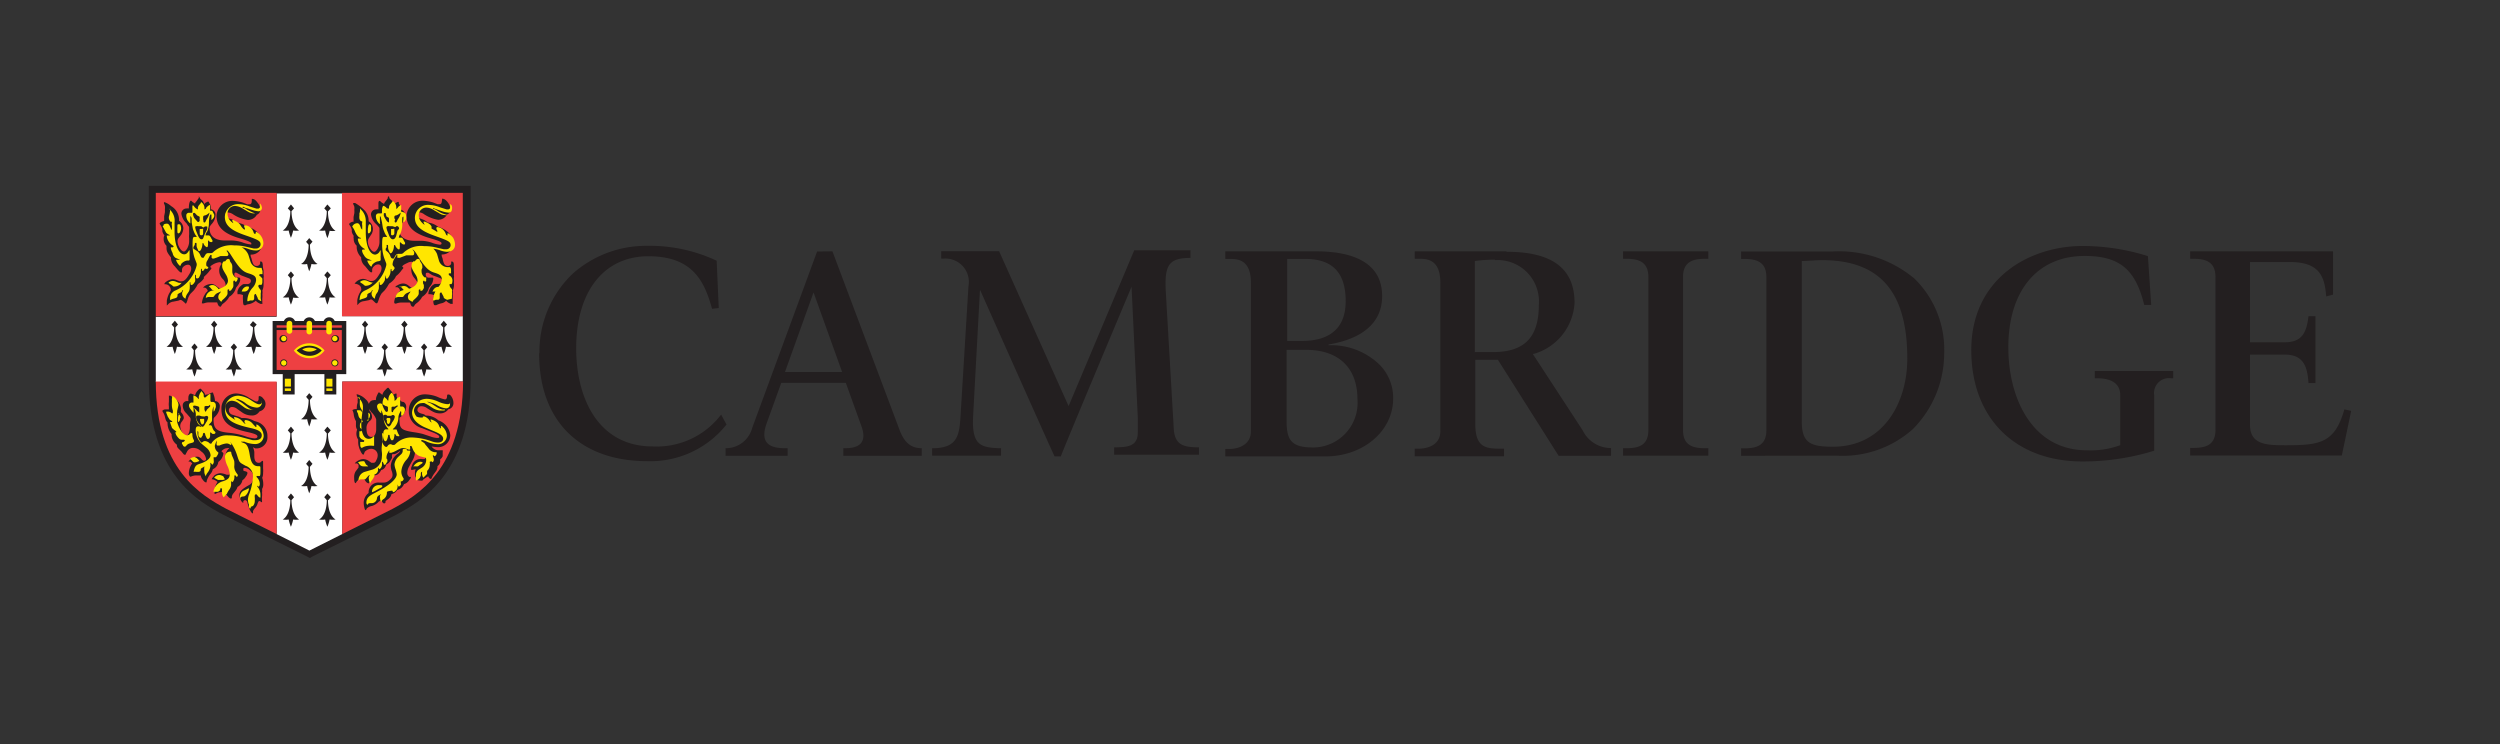 <svg id="Layer_1" data-name="Layer 1" xmlns="http://www.w3.org/2000/svg" viewBox="0 0 168 50"><rect x="0" y="0" width="168" height="50" fill="#333333" stroke="none"/><defs><style>.cls-1{fill:#231f20;}.cls-2{fill:#fff;}.cls-3{fill:#ee4042;}.cls-4{fill:#ffe600;}</style></defs><title>SB4A_Website [Recovered]</title><path class="cls-1" d="M156.78,16.89l0,2.91-.46.12c-.1-1.27-.39-2.31-2.42-2.31H151.2V23h2.34c1.15,0,1.46-.64,1.59-1.75h.47v4.49h-.47c-.07-1.08-.32-1.91-1.58-1.91H151.2v4.72c0,1.37,1.18,1.37,2.43,1.37,2.24,0,3.28-.14,3.91-2.41l.46.1-.63,3H147.18v-.51h.19c.78,0,1.51-.14,1.51-1.21V18.61c0-1.07-.73-1.22-1.51-1.22h-.19v-.5Zm-55.56,0H95.07v.5h.27c.51,0,1.45,0,1.45,1.6V29c0,.85-.78,1.15-1.45,1.15h-.27v.51h6v-.51h-.27c-1,0-1.66-.11-1.66-1.67V24.18h1.52l4.08,6.45h3.52v-.52a2.12,2.12,0,0,1-1.91-1.2L103,23.78l.08,0a3.79,3.79,0,0,0,2.73-3.43c0-2.31-1.51-3.43-4.55-3.43m-.78.56a2.78,2.78,0,0,1,2.93,3c0,2.23-1,3.18-3.09,3.18H99.11V17.54a9.69,9.69,0,0,1,1.33-.09m14.36-.56h-5.73v.5h.19c.78,0,1.51.15,1.51,1.22v10.3c0,1.07-.73,1.21-1.51,1.21h-.19v.5h5.73v-.5h-.19c-.78,0-1.51-.14-1.51-1.21V18.61c0-1.07.73-1.22,1.51-1.22h.19v-.5M36.23,23.75c0,4.63,2.83,7.24,7.26,7.24a6.53,6.53,0,0,0,5.33-2.46l-.36-.67A5.43,5.43,0,0,1,43.86,30c-3.64,0-5.14-3.21-5.14-6.6,0-3.81,1.86-6.18,4.85-6.18s3.77,1.69,4.28,3.53l.45-.05-.14-3.18a10.56,10.56,0,0,0-4.65-1,7.43,7.43,0,0,0-5,1.85,7.23,7.23,0,0,0-2.26,5.33m29.62-4.2s4.92,11.06,5,11.17h.42c0-.11,4.75-11.4,4.75-11.4l.42,8.79v1c0,.93-.67,1-1.59,1h0v.5h5.7v-.5c-1,0-1.61-.14-1.69-1.2l-.53-9.11c-.12-1.94.15-2.42,1.7-2.42H80v-.51H76.22L71.81,27.29,67.14,16.88H63.25v.5h.16a1.57,1.57,0,0,1,1.67,1.86l-.53,8.68c-.08,1.27-.17,2.14-1.73,2.2h-.18v.5h4.63v-.5h-.12c-1.26-.05-1.84-.21-1.76-2.09l.46-8.48m57.57,11.07a7.07,7.07,0,0,0,5.13-1.79,7.25,7.25,0,0,0,2.1-5.11,6.67,6.67,0,0,0-2-5,7.92,7.92,0,0,0-5.53-1.82H117v.5h.19c.78,0,1.51.15,1.51,1.22v10.3c0,1.06-.73,1.21-1.51,1.21H117v.5Zm-1-13.14c3.87,0,5.75,2.07,5.75,6.62,0,2.93-1.58,5.92-5,5.92-1.48,0-2.09-.24-2.09-1.69V17.54c.33,0,1-.06,1.39-.06m20,12.44a5.75,5.75,0,0,1-2.23.34c-3.64,0-5.28-3.44-5.28-6.92,0-3.79,1.94-6.14,5.13-6.14,2.36,0,3.42.92,4,3.29l.47,0-.22-3.28a14.68,14.68,0,0,0-4.37-.68c-3.63,0-7.5,2.2-7.5,7,0,4.55,2.93,7.48,7.47,7.48a16.28,16.28,0,0,0,4.82-.72V26.55a1,1,0,0,1,1.13-1.13h.15v-.49h-5.27v.49h.16c1,0,1.55.39,1.55,1.13v3.37M87.78,23.51c2.16,0,3.44,1.2,3.44,3.31a3,3,0,0,1-2.94,3.25c-1.39,0-1.82-.38-1.82-1.73V23.51Zm-.07-6.11c1.81,0,2.72.9,2.72,2.84,0,1.75-1,2.67-2.93,2.67h-1V17.4Zm1.57,5.75c1.68-.28,3.6-1.08,3.6-3.26,0-2-1.58-3-4.44-3h-6.1v.51h.27c.51,0,1.45,0,1.45,1.59V29c0,.85-.78,1.17-1.45,1.17h-.27v.5h6.73c2.57,0,4.55-1.73,4.55-3.88a3.16,3.16,0,0,0-.92-2.29,4.68,4.68,0,0,0-3.42-1.3M55.94,16.89l4.48,11.92c.33.94.81,1.31,1.52,1.31h0v.51H56.67v-.51h.13c1,0,1.43-.43,1.12-1.39l-1.08-3H52.5l-1,2.77c-.44,1.29.24,1.62,1.25,1.62h.18v.51H48.76v-.51h.05a1.83,1.83,0,0,0,1.74-1.37l4.36-11.85ZM52.75,25h3.84l-1.92-5.35Z"/><path class="cls-1" d="M13.06,23.49l.17-.2L13,23l-.21.25.17.2c0,.1,0,1-.51,1.3a1,1,0,0,0,.4,0,2.71,2.71,0,0,0,.15.5,2.71,2.71,0,0,0,.15-.5,1,1,0,0,0,.41,0c-.52-.31-.52-1.2-.51-1.3"/><path class="cls-1" d="M14.39,22l.17-.21-.21-.25-.22.25.17.21c0,.1,0,1-.51,1.3a1.33,1.33,0,0,0,.41,0,2.51,2.51,0,0,0,.15.49,2.51,2.51,0,0,0,.15-.49,1.28,1.28,0,0,0,.4,0c-.52-.32-.51-1.2-.51-1.3"/><path class="cls-1" d="M15.72,23.49l.17-.2L15.68,23l-.21.25.16.2c0,.1,0,1-.51,1.3a1,1,0,0,0,.41,0,2.71,2.71,0,0,0,.15.5,2.71,2.71,0,0,0,.15-.5,1,1,0,0,0,.41,0c-.53-.31-.52-1.2-.52-1.3"/><path class="cls-1" d="M17.06,22l.17-.21L17,21.53l-.21.25L17,22c0,.1,0,1-.51,1.3a1.28,1.28,0,0,0,.4,0,2.51,2.51,0,0,0,.15.49,2.51,2.51,0,0,0,.15-.49,1.33,1.33,0,0,0,.41,0c-.52-.32-.51-1.2-.51-1.3"/><path class="cls-1" d="M11.72,22l.17-.21-.21-.25-.21.25.17.21c0,.1,0,1-.52,1.3a1.35,1.35,0,0,0,.41,0,2.51,2.51,0,0,0,.15.49,2.51,2.51,0,0,0,.15-.49,1.35,1.35,0,0,0,.41,0c-.52-.32-.52-1.2-.52-1.3"/><path class="cls-1" d="M25.85,23.49l.17-.2L25.81,23l-.22.25.17.2c0,.1,0,1-.51,1.3a1,1,0,0,0,.41,0,2.71,2.71,0,0,0,.15.5,2.71,2.71,0,0,0,.15-.5,1,1,0,0,0,.41,0c-.53-.31-.52-1.2-.52-1.3"/><path class="cls-1" d="M27.19,22l.17-.21-.22-.25-.21.25.17.21c0,.1,0,1-.52,1.3a1.35,1.35,0,0,0,.41,0,2.51,2.51,0,0,0,.15.49,2.51,2.51,0,0,0,.15-.49,1.33,1.33,0,0,0,.41,0c-.52-.32-.52-1.2-.51-1.3"/><path class="cls-1" d="M28.52,23.49l.17-.2L28.48,23l-.22.25.17.2c0,.1,0,1-.51,1.3a1,1,0,0,0,.41,0,2.71,2.71,0,0,0,.15.5,2.71,2.71,0,0,0,.15-.5,1,1,0,0,0,.4,0c-.52-.31-.51-1.2-.51-1.3"/><path class="cls-1" d="M29.85,22l.17-.21-.21-.25-.22.25.17.21c0,.1,0,1-.51,1.3a1.35,1.35,0,0,0,.41,0,2.51,2.51,0,0,0,.15.49,2.51,2.51,0,0,0,.15-.49,1.35,1.35,0,0,0,.41,0c-.53-.32-.52-1.2-.52-1.3"/><path class="cls-1" d="M24.52,22l.17-.21-.21-.25-.22.25.17.21c0,.1,0,1-.51,1.3a1.33,1.33,0,0,0,.41,0,2.51,2.51,0,0,0,.15.49,2.51,2.51,0,0,0,.15-.49,1.28,1.28,0,0,0,.4,0c-.52-.32-.51-1.2-.51-1.3"/><path class="cls-1" d="M20.75,26.82l.17-.2-.21-.25-.22.25.17.2c0,.1,0,1-.51,1.31a1.19,1.19,0,0,0,.41,0,2.71,2.71,0,0,0,.15.5,2.71,2.71,0,0,0,.15-.5,1.2,1.2,0,0,0,.41,0c-.53-.32-.52-1.21-.52-1.31"/><path class="cls-1" d="M20.75,31.35l.17-.2-.21-.26-.22.26.17.2c0,.1,0,1-.51,1.3a1,1,0,0,0,.41,0,2.71,2.71,0,0,0,.15.5,2.71,2.71,0,0,0,.15-.5,1,1,0,0,0,.41,0c-.53-.31-.52-1.2-.52-1.3"/><path class="cls-1" d="M22,29.09l.17-.2-.22-.26-.21.26.17.2c0,.1,0,1-.52,1.3a1.35,1.35,0,0,0,.41,0,2.51,2.51,0,0,0,.15.49,2.51,2.51,0,0,0,.15-.49,1.33,1.33,0,0,0,.41,0c-.52-.32-.51-1.2-.51-1.3"/><path class="cls-1" d="M19.5,29.09l.17-.2-.21-.26-.22.26.17.2c0,.1,0,1-.51,1.3a1.33,1.33,0,0,0,.41,0,2.51,2.51,0,0,0,.15.49,2.51,2.51,0,0,0,.15-.49,1.35,1.35,0,0,0,.41,0c-.53-.32-.52-1.2-.52-1.3"/><path class="cls-1" d="M22,33.61l.17-.2-.22-.25-.21.25.17.2c0,.1,0,1-.52,1.31a1.2,1.2,0,0,0,.41,0,2.49,2.49,0,0,0,.15.5,2.49,2.49,0,0,0,.15-.5,1.19,1.19,0,0,0,.41,0C22,34.6,22,33.71,22,33.61"/><path class="cls-1" d="M19.5,33.61l.17-.2-.21-.25-.22.25.17.2c0,.1,0,1-.51,1.31a1.19,1.19,0,0,0,.41,0,2.49,2.49,0,0,0,.15.5,2.49,2.49,0,0,0,.15-.5,1.2,1.2,0,0,0,.41,0c-.53-.32-.52-1.21-.52-1.31"/><path class="cls-1" d="M20.75,16.51l.17-.2-.21-.25-.22.25.17.2c0,.1,0,1-.51,1.31a1.19,1.19,0,0,0,.41,0,2.71,2.71,0,0,0,.15.5,2.71,2.71,0,0,0,.15-.5,1.2,1.2,0,0,0,.41,0c-.53-.32-.52-1.21-.52-1.31"/><path class="cls-1" d="M22,14.25l.17-.2-.22-.26-.21.26.17.2c0,.1,0,1-.52,1.3a1,1,0,0,0,.41,0,2.51,2.51,0,0,0,.15.49,2.51,2.51,0,0,0,.15-.49,1,1,0,0,0,.41,0c-.52-.31-.51-1.2-.51-1.3"/><path class="cls-1" d="M19.5,14.25l.17-.2-.21-.26-.22.26.17.2c0,.1,0,1-.51,1.3a1,1,0,0,0,.41,0,2.51,2.51,0,0,0,.15.49,2.51,2.51,0,0,0,.15-.49,1,1,0,0,0,.41,0c-.53-.31-.52-1.2-.52-1.3"/><path class="cls-1" d="M22,18.78l.17-.2-.22-.26-.21.26.17.2c0,.1,0,1-.52,1.3a1.35,1.35,0,0,0,.41,0,2.51,2.51,0,0,0,.15.49,2.51,2.51,0,0,0,.15-.49,1.33,1.33,0,0,0,.41,0c-.52-.32-.51-1.2-.51-1.3"/><path class="cls-1" d="M19.5,18.78l.17-.2-.21-.26-.22.26.17.2c0,.1,0,1-.51,1.3a1.33,1.33,0,0,0,.41,0,2.51,2.51,0,0,0,.15.49,2.51,2.51,0,0,0,.15-.49,1.35,1.35,0,0,0,.41,0c-.53-.32-.52-1.2-.52-1.3"/><path class="cls-1" d="M10,12.49v13c0,6.4,3.36,8.22,5,9.1.3.16,5.28,2.64,5.6,2.79l.22.12.21-.12c.29-.14,5.3-2.63,5.6-2.79,1.61-.88,5-2.7,5-9.1v-13Z"/><path class="cls-2" d="M20.79,37,23,35.89V25.64H31.1V21.25H23V13H18.59v8.29H10.47v4.39h8.12V35.89L20.79,37"/><rect class="cls-3" x="10.47" y="12.96" width="8.12" height="8.29"/><rect class="cls-3" x="22.98" y="12.96" width="8.12" height="8.29"/><path class="cls-3" d="M18.59,25.64H10.47c0,5.94,3.09,7.66,4.73,8.55l3.39,1.7Z"/><path class="cls-3" d="M23,25.64V35.89l3.39-1.7c1.64-.89,4.69-2.61,4.73-8.55Z"/><path class="cls-1" d="M25.9,23.53l.17-.2-.22-.25-.21.25.17.2c0,.1,0,1-.51,1.29a1.28,1.28,0,0,0,.4,0,3.75,3.75,0,0,0,.15.49,2.51,2.51,0,0,0,.15-.49,1.35,1.35,0,0,0,.41,0c-.52-.31-.51-1.19-.51-1.29"/><path class="cls-1" d="M27.22,22l.17-.19-.21-.26-.22.26.17.19c0,.1,0,1-.51,1.3a1.35,1.35,0,0,0,.41,0,2.51,2.51,0,0,0,.15.49,2.51,2.51,0,0,0,.15-.49,1.28,1.28,0,0,0,.4,0c-.52-.32-.51-1.2-.51-1.3"/><path class="cls-1" d="M28.54,23.53l.17-.2-.21-.25-.21.25.17.2c0,.1,0,1-.51,1.29a1.28,1.28,0,0,0,.4,0,2.51,2.51,0,0,0,.15.49,2.51,2.51,0,0,0,.15-.49,1.28,1.28,0,0,0,.4,0c-.52-.31-.51-1.19-.51-1.29"/><path class="cls-1" d="M29.87,22l.17-.19-.22-.26-.21.26.17.19c0,.1,0,1-.51,1.3a1.28,1.28,0,0,0,.4,0,2.51,2.51,0,0,0,.15.49,2.51,2.51,0,0,0,.15-.49,1.35,1.35,0,0,0,.41,0c-.52-.32-.52-1.2-.51-1.3"/><path class="cls-1" d="M24.57,22l.17-.19-.21-.26-.21.26.17.19c0,.1,0,1-.51,1.3a1.28,1.28,0,0,0,.4,0,2.51,2.51,0,0,0,.15.49,2.51,2.51,0,0,0,.15-.49,1.28,1.28,0,0,0,.4,0c-.51-.32-.51-1.2-.51-1.3"/><path class="cls-1" d="M13.11,23.53l.17-.2-.21-.25-.21.25.16.2c0,.1,0,1-.51,1.29a1.35,1.35,0,0,0,.41,0,2.51,2.51,0,0,0,.15.49,2.51,2.51,0,0,0,.15-.49,1.28,1.28,0,0,0,.4,0c-.52-.31-.51-1.19-.51-1.29"/><path class="cls-1" d="M14.44,22l.16-.19-.21-.26-.21.26.17.19c0,.1,0,1-.51,1.3a1.28,1.28,0,0,0,.4,0,2.51,2.51,0,0,0,.15.49,2.51,2.51,0,0,0,.15-.49,1.35,1.35,0,0,0,.41,0c-.52-.32-.52-1.2-.51-1.3"/><path class="cls-1" d="M15.76,23.53l.17-.2-.21-.25-.22.25.17.2c0,.1,0,1-.51,1.29a1.28,1.28,0,0,0,.4,0,3.1,3.1,0,0,0,.16.49,2.92,2.92,0,0,0,.14-.49,1.33,1.33,0,0,0,.41,0c-.52-.31-.51-1.19-.51-1.29"/><path class="cls-1" d="M17.08,22l.17-.19L17,21.58l-.21.26L17,22c0,.1,0,1-.51,1.3a1.35,1.35,0,0,0,.41,0,2.51,2.51,0,0,0,.15.49,2.51,2.51,0,0,0,.15-.49,1.28,1.28,0,0,0,.4,0c-.52-.32-.51-1.2-.51-1.3"/><path class="cls-1" d="M11.79,22l.17-.19-.21-.26-.22.26.17.19c0,.1,0,1-.51,1.3a1.33,1.33,0,0,0,.41,0,2.51,2.51,0,0,0,.15.49,2.92,2.92,0,0,0,.14-.49,1.33,1.33,0,0,0,.41,0c-.52-.32-.51-1.2-.51-1.3"/><path class="cls-1" d="M20.83,26.87l.17-.2-.22-.25-.21.25.17.2c0,.1,0,1-.51,1.3a1.33,1.33,0,0,0,.41,0,2.92,2.92,0,0,0,.14.49,2.51,2.51,0,0,0,.15-.49,1.33,1.33,0,0,0,.41,0c-.52-.32-.51-1.2-.51-1.3"/><path class="cls-1" d="M20.83,31.37l.17-.2-.22-.26-.21.26.17.2c0,.1,0,1-.51,1.29a1.33,1.33,0,0,0,.41,0,2.92,2.92,0,0,0,.14.49,2.51,2.51,0,0,0,.15-.49,1.33,1.33,0,0,0,.41,0c-.52-.31-.51-1.19-.51-1.29"/><path class="cls-1" d="M22.06,29.12l.17-.2L22,28.67l-.21.25.17.2c0,.1,0,1-.52,1.29a1,1,0,0,0,.41,0,2.51,2.51,0,0,0,.15.49,2.51,2.51,0,0,0,.15-.49,1,1,0,0,0,.4,0c-.52-.31-.51-1.19-.51-1.29"/><path class="cls-1" d="M19.59,29.12l.17-.2-.21-.25-.21.25.17.2c0,.1,0,1-.51,1.29a1,1,0,0,0,.4,0,2.51,2.51,0,0,0,.15.49,2.51,2.51,0,0,0,.15-.49,1,1,0,0,0,.4,0c-.51-.31-.51-1.19-.51-1.29"/><path class="cls-1" d="M22.06,33.61l.17-.2L22,33.16l-.21.25.17.2c0,.1,0,1-.52,1.3a1.2,1.2,0,0,0,.41,0,2.51,2.51,0,0,0,.15.49,2.51,2.51,0,0,0,.15-.49,1.14,1.14,0,0,0,.4,0c-.52-.32-.51-1.2-.51-1.3"/><path class="cls-1" d="M19.59,33.61l.17-.2-.21-.25-.21.25.17.2c0,.1,0,1-.51,1.3a1.14,1.14,0,0,0,.4,0,2.51,2.51,0,0,0,.15.49,2.51,2.51,0,0,0,.15-.49,1.14,1.14,0,0,0,.4,0c-.51-.32-.51-1.2-.51-1.3"/><path class="cls-1" d="M20.83,16.44l.17-.2L20.78,16l-.21.25.17.2c0,.1,0,1-.51,1.29a1,1,0,0,0,.41,0,2.92,2.92,0,0,0,.14.49,2.51,2.51,0,0,0,.15-.49,1,1,0,0,0,.41,0c-.52-.31-.51-1.19-.51-1.29"/><path class="cls-1" d="M22.06,14.19l.17-.19L22,13.74l-.21.26.17.19c0,.1,0,1-.52,1.3a1.35,1.35,0,0,0,.41,0A2.51,2.51,0,0,0,22,16a2.51,2.51,0,0,0,.15-.49,1.28,1.28,0,0,0,.4,0c-.52-.32-.51-1.2-.51-1.3"/><path class="cls-1" d="M19.59,14.19l.17-.19-.21-.26-.21.26.17.19c0,.1,0,1-.51,1.3a1.28,1.28,0,0,0,.4,0,2.51,2.51,0,0,0,.15.49,2.51,2.51,0,0,0,.15-.49,1.28,1.28,0,0,0,.4,0c-.51-.32-.51-1.2-.51-1.3"/><path class="cls-1" d="M22.06,18.69l.17-.2L22,18.24l-.21.25.17.2c0,.1,0,1-.52,1.29a1.35,1.35,0,0,0,.41,0,2.51,2.51,0,0,0,.15.49,2.51,2.51,0,0,0,.15-.49,1.28,1.28,0,0,0,.4,0c-.52-.31-.51-1.19-.51-1.29"/><path class="cls-1" d="M19.59,18.69l.17-.2-.21-.25-.21.25.17.2c0,.1,0,1-.51,1.29a1.28,1.28,0,0,0,.4,0,2.51,2.51,0,0,0,.15.49A2.51,2.51,0,0,0,19.7,20a1.28,1.28,0,0,0,.4,0c-.51-.31-.51-1.19-.51-1.29"/><path class="cls-1" d="M29,30a.6.6,0,0,0,.42.26l.19,0h.09s.05,0,.05,0a.58.58,0,0,1,0,.13l0,.12,0,.15-.07.12-.1.09,0,0v.09a.38.38,0,0,1-.18.36l0,0v.06c0,.12-.06.2-.07.24l-.14.19a1.9,1.9,0,0,0-.17.28c0,.07-.05.09-.09.09s-.14-.08-.15-.18l0,0-.08.05-.14.09-.11.08-.07.08,0,0S28,32.31,28,32.2L27.89,32a1.27,1.27,0,0,1,0-.22.42.42,0,0,1,.05-.25l-.25.05-.06,0s0,0,0-.05a.33.33,0,0,1,0-.1l.09-.23a.58.58,0,0,1,.47-.35.54.54,0,0,1,.18,0l.1,0a.13.13,0,0,0,.14-.13.09.09,0,0,0,0-.09l-.25-.08c-.12,0-.17-.08-.3-.23s-.13-.14-.17-.14,0,0,0,.05v.14a1.24,1.24,0,0,1-.2.62l-.19.35a.9.9,0,0,0-.13.42.31.31,0,0,0,.14.29l.1,0,0,0,0,0s0,0,0,.07l-.12.16a.58.58,0,0,1-.34.25.67.67,0,0,1-.46.4l0,0a.55.55,0,0,1-.38.27h0a.55.55,0,0,1-.24.35l-.16.12,0,.06c0,.07-.06.1-.1.1s-.13-.07-.17-.2l-.06,0-.14.09A1,1,0,0,1,25,34a.66.66,0,0,0-.35.17l-.06.11h0s-.07,0-.09-.11a1.55,1.55,0,0,1-.06-.39.84.84,0,0,1,.33-.65v-.06a.65.65,0,0,1,.72-.64h.07l.23,0h0a.57.57,0,0,0,.37-.15c.17-.14.22-.23.22-.38a.85.85,0,0,0-.07-.28,1.25,1.25,0,0,1-.05-.32,1.1,1.1,0,0,1,.5-.83c.07-.06.12-.12.12-.16s0,0,0,0a.19.19,0,0,0-.08.05,1,1,0,0,1-.17.11l-.11.05-.12,0s-.06,0-.06.06a.25.25,0,0,0,0,.07s0,0,0,.05a.18.18,0,0,1,0,.08l-.09.15a.56.56,0,0,1-.29.28c-.07.23-.18.34-.34.37-.14.26-.25.35-.48.37a.82.82,0,0,1-.21.32.53.53,0,0,0-.09.11c-.05.1-.05.1-.08.1a.33.33,0,0,1-.16-.1l-.06-.08-.06-.11s0,0-.07,0h0l-.15,0a.46.46,0,0,0-.28.16l-.08.12,0,0c-.07,0-.1-.13-.1-.36a.75.75,0,0,1,.09-.42l.2-.27a.3.3,0,0,0,0-.11.09.09,0,0,0,0-.08.27.27,0,0,0-.11-.09l-.14,0s0,0,0,0a.09.09,0,0,1,0,0,.5.5,0,0,1,.17-.15.77.77,0,0,1,.4-.14.68.68,0,0,1,.35.11l.2.14.1,0c.09,0,.16,0,.23-.18a.64.64,0,0,0,.09-.31.43.43,0,0,0-.44-.45.61.61,0,0,0-.36.14.22.22,0,0,0-.07.07l-.05.13s0,.05-.05.05-.12-.1-.18-.23a1.18,1.18,0,0,1-.1-.25,1.11,1.11,0,0,1-.06-.34v-.19a.72.72,0,0,1-.12-.43.77.77,0,0,1,.05-.24.48.48,0,0,1-.08-.3v-.09l0-.1v-.08a1.12,1.12,0,0,1-.15-.45.8.8,0,0,0-.09-.29s0,0,0,0,.1-.07.21-.07h.09a.32.32,0,0,1,0-.13.72.72,0,0,1,.05-.28.61.61,0,0,0,0-.17.62.62,0,0,0,0-.21l-.06-.14a.2.2,0,0,1,0-.07s0,0,0,0a1.2,1.2,0,0,1,.6.34.75.75,0,0,1,.26.63v.15A.62.62,0,0,1,25,28a.33.33,0,0,1-.14.28.61.61,0,0,0-.23.52c0,.36.11.56.32.56s.31-.19.33-.47l0-.27c0-.06,0-.15,0-.24s0-.15,0-.18-.06-.21-.24-.42a.75.75,0,0,1-.26-.53.34.34,0,0,1,.34-.36.25.25,0,0,1,.14,0,.7.7,0,0,1,.07-.31c.06-.13.11-.22.14-.22l0,0,.09.07.07.05.06.06a.7.7,0,0,1,.22-.35c.09-.1.13-.13.15-.13l.05,0,.08.11.11.13a.32.32,0,0,1,.09.21l.07,0,.11-.06.08,0,0,0s0,0,0,.05l0,.16.09.18A.45.45,0,0,1,27,27v0h.05c.13,0,.25.16.25.35a1,1,0,0,1-.45.72.74.74,0,0,0,0,.19c0,.55.14.66,1,.79a5.56,5.56,0,0,1,.56.11l.54.18a1.53,1.53,0,0,0,.41.09c.11,0,.16,0,.16-.08s-.14-.18-.56-.34l-.6-.24a1.18,1.18,0,0,1-.89-1.16,1.08,1.08,0,0,1,1.11-1.11,2.39,2.39,0,0,1,.82.17,2.11,2.11,0,0,0,.5.17c.08,0,.13-.06.14-.18s0-.15.1-.15.17.08.24.21a.77.77,0,0,1,.09.36.4.4,0,0,1-.34.42.66.66,0,0,1-.55.28c-.28,0-.41-.05-.88-.35a.63.63,0,0,0-.36-.13.26.26,0,0,0-.29.24c0,.13.1.21.33.27a.38.38,0,0,1,.23.12l.11,0a1.23,1.23,0,0,1,.74.32,1.18,1.18,0,0,1,.8,1,.82.82,0,0,1-.78.8A2.62,2.62,0,0,1,29,30"/><path class="cls-4" d="M28.7,31.85l0-.07,0-.1s0-.05.07-.11a.58.58,0,0,0,.11-.35.24.24,0,0,0,0-.13l0-.06a.08.08,0,0,1,0,0l0,0h0L29,31s.05.06.07.06.06-.06.08-.13a.42.42,0,0,0,0-.07.82.82,0,0,0-.06-.2.19.19,0,0,1,0-.07,0,0,0,0,1,0,0s.05,0,.09.06l.05,0s.08-.05.11-.15a1,1,0,0,0,0-.11s0,0,0,0h-.1a.58.58,0,0,1-.39-.19L28.69,30a1.41,1.41,0,0,1-.17-.22l-.16-.11s-.05,0-.05-.05,0-.05.07-.05a2.11,2.11,0,0,1,.35.13,2.05,2.05,0,0,0,.7.15.59.59,0,0,0,.6-.59.87.87,0,0,0-.27-.56.24.24,0,0,0-.13-.09,0,0,0,0,0,0,0,.16.16,0,0,0,0,.08s0,0,0,.06,0,.05,0,.05-.09-.07-.13-.19-.13-.25-.34-.35a.86.86,0,0,0-.22-.08s0,0,0,0a.24.24,0,0,0,0,.08.49.49,0,0,1,.06.13h0s0,0,0,0-.05,0-.16-.17a.82.82,0,0,0-.3-.23.53.53,0,0,0-.12,0h0s0,0,0,0a.28.28,0,0,0,0,.06v0s0,0,0,0A.81.81,0,0,1,28,28a.7.7,0,0,1-.18-.41.53.53,0,0,1,.53-.5.48.48,0,0,1,.18,0l.24.13.28.18a1.15,1.15,0,0,0,.52.19l.22,0c.07,0,.11,0,.11-.07h-.18a1.53,1.53,0,0,1-.43-.2l-.31-.2-.29-.12a.05.05,0,0,1,0,0s0,0,0,0h.08l.26.08a1.7,1.7,0,0,1,.32.14,1.5,1.5,0,0,0,.61.22.26.26,0,0,0,.28-.26,1.48,1.48,0,0,0,0-.19.19.19,0,0,0,0-.09.05.05,0,0,0,0,0s0,0,0,0v.09c0,.13,0,.17-.19.17a1.87,1.87,0,0,1-.62-.18,2,2,0,0,0-.74-.18,1,1,0,0,0-1,.91q0,.61.84,1l.59.25c.48.19.66.34.66.52s-.15.26-.37.26a1.35,1.35,0,0,1-.45-.1,4.13,4.13,0,0,0-1.22-.24,1.49,1.49,0,0,0-1.16.44s-.06.06-.1.06l-.1,0a.33.33,0,0,0-.15-.05.22.22,0,0,0-.16.09l-.07.09s0,0-.06,0-.14-.08-.2-.19a.64.64,0,0,1-.06-.18.82.82,0,0,1,0-.18v-.13l0-.14,0-.12,0,0s.06,0,.06.11v.08c0,.19.08.37.16.37s.13-.12.18-.35c0-.05,0-.08.05-.08s.05,0,.07.14a.54.54,0,0,0,.1.22.15.15,0,0,0,.08,0c.05,0,.09-.08.12-.28s0-.13.06-.13l0,0,.05.08a.14.14,0,0,0,.07.06l.08,0a.09.09,0,0,0,.07,0l0,0s0,0,0-.06a.79.79,0,0,1-.12-.23l-.06-.16a.1.1,0,0,0,0,0h-.06l-.14,0h-.05a0,0,0,0,1,0,0s0-.05.06-.08a1,1,0,0,0,.31-.71.73.73,0,0,1,.14-.4l0-.05s.05,0,.05.07a.19.19,0,0,1,0,.09.28.28,0,0,0,0,.09v.06l.08,0,.08-.1a.52.52,0,0,0,.09-.28.22.22,0,0,0-.05-.16c-.05-.05-.08-.07-.11-.07h-.09c-.05,0-.07,0-.07-.05V27l0-.18,0-.08,0-.07-.05,0-.1.06s-.05,0-.08.07-.11.13-.15.13,0,0,0,0v0a1.15,1.15,0,0,0,0-.14.68.68,0,0,0-.19-.4.6.6,0,0,0-.22.43v.09s0,0,0,0h0s0,0-.05,0l-.08-.11-.11-.09-.05-.05,0,.06a.73.73,0,0,0-.1.33c0,.09,0,.12,0,.12l0,0c-.11-.06-.12-.06-.16-.06a.2.2,0,0,0-.21.22.62.62,0,0,0,.08.23c.07.11.16.21.2.21s0,0,0,0h0v-.21h0s0,0,0,0,.11.18.16.54a1.07,1.07,0,0,0,.27.67.15.15,0,0,1,.05.08,0,0,0,0,1,0,0,.16.16,0,0,1-.09,0l-.08,0c-.07,0-.14.08-.16.17l-.06.39-.05.55a1.61,1.61,0,0,0,0,.41,1.3,1.3,0,0,1,0,.33.9.9,0,0,1-.68.87l-.44.13a.6.6,0,0,0-.45.6.31.31,0,0,1,.2-.09l.13,0,.12,0,.08-.08.11-.13c.05-.05.09-.08.11-.08s0,0,0,0a.28.28,0,0,1-.05.12.34.34,0,0,0,0,.17.44.44,0,0,0,.11.28.22.22,0,0,1,0-.09l.1-.14a.8.8,0,0,0,.17-.31c0-.11,0-.14,0-.14s0,0,0,.06a.05.05,0,0,0,0,0,.05.05,0,0,0,0,0l.05,0a.35.35,0,0,0,.11-.09.54.54,0,0,0,.07-.13.58.58,0,0,0,0-.13v-.09s0,0,0,0a.19.19,0,0,1,.07.08s0,0,0,0h0a.06.06,0,0,0,.06,0,.38.38,0,0,0,.14-.25v-.13l0-.11h0a0,0,0,0,1,0,0s.06,0,.11.14,0,.07.06.07.06,0,.13-.12l.06-.09a.14.14,0,0,0,0-.07.14.14,0,0,0,0-.06l-.06-.09s0,0,0-.06a.65.65,0,0,1,.1-.33l.09-.17s0,0,0,0,0,0,0,0v.19s0,0,.06,0h.07l.17-.06.16-.08c.27-.15.35-.18.48-.18a.79.79,0,0,1,.33.1l.07,0a.07.07,0,0,0,.06,0s0,0,0-.05a.16.16,0,0,0,0-.08.37.37,0,0,1,0-.11,0,0,0,0,1,0,0s0,0,.06,0,.07.12.15.28a.82.82,0,0,0,.45.41l.3.08c.09,0,.12.05.12.17a.61.61,0,0,1-.28.51l-.25.16a.46.46,0,0,0-.16.35,2.68,2.68,0,0,0,0,.35l.05,0,.12-.07.1-.11.06-.15,0-.14c0-.06.06-.11.08-.11s0,0,0,.11v0a.48.48,0,0,0,.09.29"/><path class="cls-4" d="M24.62,33.82c0-.33.12-.47.6-.71.93-.48,1.44-.91,1.44-1.24a1.62,1.62,0,0,0-.09-.37,1.19,1.19,0,0,1-.06-.3.84.84,0,0,1,.29-.53l.13-.12a.35.35,0,0,0,.13-.21v-.08c0-.06,0-.09.1-.09h.12a.05.05,0,0,1,.05,0l0,.06.05.05a.05.05,0,0,0,0,0l.05,0,.08,0a.05.05,0,0,1,.06.06,1,1,0,0,1-.25.55,1.31,1.31,0,0,0-.35.78.75.75,0,0,0,.15.47.09.09,0,0,1,0,0,.21.21,0,0,1,0,.09l0,0c-.05.08-.09.11-.13.11a.07.07,0,0,1-.06,0l0-.08s0,0,0,0l0,0a.11.11,0,0,0,0,.07v.12a.27.27,0,0,1,0,.14.94.94,0,0,1-.1.1l-.06,0s0,0,0,0l-.05-.14a0,0,0,0,0,0,0s0,0,0,.09a.47.47,0,0,1-.08.29l-.1.09a.19.19,0,0,1-.08.05.06.06,0,0,1-.05,0l-.05-.1a0,0,0,0,0,0,0S26,33,26,33.07a.52.52,0,0,1-.21.46.34.34,0,0,0-.17.19.43.43,0,0,1-.08-.27.3.3,0,0,1,0-.14.31.31,0,0,0,.05-.11,0,0,0,0,0,0,0l0,0-.09.07a.26.26,0,0,0-.17.23.35.35,0,0,1-.32.31c-.23,0-.25,0-.33.13Z"/><path class="cls-4" d="M24.18,26.72v.17a.52.52,0,0,1,0,.11,1.16,1.16,0,0,0,0,.16.55.55,0,0,0,.1.33.51.51,0,0,1,.07.23s0,0,0,0,0,0,0,0l-.06-.07c0-.06-.08-.08-.19-.08h-.12c0,.12.06.16.08.24.05.23.06.24.18.35s.14.13.14.17a0,0,0,0,1-.05.05h-.07s-.07.07-.07.15a.68.68,0,0,0,0,.17s0,.07.05.08l.07.07a.11.11,0,0,1,0,.07s0,.06-.05.06l-.06,0h-.05s0,0,0,.06v.1l0,.18a.38.38,0,0,0,.08.13.24.24,0,0,0,.1.08l.14.06a.08.08,0,0,1,0,.06.05.05,0,0,1-.05.05l-.07,0h-.07c-.07,0-.07,0-.07,0a.41.41,0,0,0,0,.11l0,.11c0,.12.07.18.11.18l0,0a.91.91,0,0,1,.42-.14,1.31,1.31,0,0,1,.33,0l.07,0s0,0,0-.08l0-.12,0-.22v-.25l-.05.05a.41.41,0,0,1-.31.15c-.32,0-.5-.36-.5-1a6.59,6.59,0,0,1,.11-1c0-.09,0-.15,0-.19a.75.75,0,0,0-.39-.61"/><path class="cls-4" d="M24.64,28.26l.07-.06.06-.06a.31.31,0,0,0,.09-.21.44.44,0,0,0,0-.1s-.07-.09-.1-.09,0,.05,0,.14l0,.1,0,.11v.17Z"/><path class="cls-4" d="M24,31.08c.07,0,.08,0,.16.12a.3.3,0,0,0,.27.14l.1,0,.09,0,.07,0s.05,0,.05,0a.46.46,0,0,0-.14-.12L24.48,31a.34.34,0,0,0-.16,0,.49.49,0,0,0-.28.09"/><path class="cls-4" d="M25,33a.45.45,0,0,1,.48-.4c.14,0,.21,0,.21.07s-.05.09-.18.15l-.2.11a1.75,1.75,0,0,1-.31.15Z"/><path class="cls-4" d="M27.77,31.34a1.25,1.25,0,0,1,.18,0h.12a.15.15,0,0,0,.08-.05l.1-.07c.14-.09.15-.1.15-.13s-.06-.06-.17-.06-.35.11-.46.35"/><path class="cls-1" d="M25.69,27.15l.1.06a.7.7,0,0,0,.14.08c.1,0,.14.06.14.1s0,.05,0,.08l0,.1a.1.1,0,0,1-.1.11c-.05,0-.09-.07-.17-.21a2.49,2.49,0,0,1-.11-.27v0s0,0,0,0Z"/><path class="cls-1" d="M26.62,27.39l-.16.16c-.05.08-.05.14-.07.15l0,0h0a.08.08,0,0,1-.08-.07v-.23h0s0-.07.06-.07l.15,0,.15-.08.06,0s0,0,0,0a.11.11,0,0,1,0,.05Z"/><path class="cls-1" d="M25.93,27.86l.1.08.09,0,.16,0,.09-.05h.06a.12.12,0,0,1,.1.13.8.8,0,0,1-.18.36l-.08.16c-.06.08-.1.12-.15.12s-.12-.05-.24-.29a.9.9,0,0,1-.13-.37c0-.07,0-.12.1-.12a.12.12,0,0,1,.08,0"/><path class="cls-4" d="M26,28.24v.13a.12.12,0,0,0,.1.12c.07,0,.11-.1.13-.24a.3.3,0,0,0,0-.1s0-.06-.08-.06h-.12s-.06,0-.06.12Z"/><path class="cls-1" d="M17,30.05a1.13,1.13,0,0,1,.09.32v.29c0,.29.11.44.29.44a.21.21,0,0,0,.15-.05l.08-.08h0c.05,0,.07,0,.07.09v.12s0,.15,0,.31a1.37,1.37,0,0,1,0,.28.79.79,0,0,1-.06.34,1.18,1.18,0,0,1,.07.41.57.57,0,0,1-.08.34.84.84,0,0,1,0,.23,1.38,1.38,0,0,1,0,.26,1.57,1.57,0,0,0,0,.33v0s0,.06,0,.06a.15.15,0,0,1-.08,0c0-.05-.07-.07-.1-.07s-.07,0-.14.23a.77.77,0,0,1-.16.25.91.91,0,0,0-.13.2.85.85,0,0,1,0,.15s0,0,0,0h0c-.11,0-.24-.24-.37-.7,0-.13-.09-.19-.16-.19a.15.15,0,0,0-.12.08l0,.1,0,0c-.05,0-.14-.1-.19-.22a1,1,0,0,1-.07-.32c0-.22.16-.38.64-.65a.53.53,0,0,0,.29-.53.52.52,0,0,0-.24-.48.56.56,0,0,0-.31-.15c-.07,0-.12,0-.12.1s0,.1.13.13.15.08.15.12a.53.53,0,0,1-.12.25.61.61,0,0,1-.22.23.62.62,0,0,1-.33.45.66.66,0,0,1-.13.25l-.15.19a.45.45,0,0,0-.1.21c0,.11,0,.13-.07.13s-.17-.1-.28-.24A.41.41,0,0,1,15,33c-.07.06-.09.06-.23.08a.56.56,0,0,0-.19.05.37.37,0,0,1-.16.07s0,0,0-.06V33a1.11,1.11,0,0,1,.2-.61.73.73,0,0,0-.33-.18c-.05,0-.06,0-.06,0a.28.28,0,0,1,.07-.13l.12-.14a.72.72,0,0,1,.4-.14,1.19,1.19,0,0,1,.4.1l.16,0c.08,0,.12-.05.12-.14a1.81,1.81,0,0,0-.2-.63,1.17,1.17,0,0,1-.14-.46.66.66,0,0,1,.25-.55.21.21,0,0,0-.15,0,.38.38,0,0,0-.21.06c-.1.06-.16.12-.16.15s0,0,.06.06.06.05.06.1a.8.8,0,0,1-.34.55.59.59,0,0,1-.37.49.68.68,0,0,1-.15.31,1.44,1.44,0,0,0-.26.48c0,.07,0,.1-.05.1a.34.34,0,0,1-.16-.11l-.11-.14a.67.67,0,0,1-.08-.22l-.09,0h-.17a.86.86,0,0,0-.4.08l-.06,0s-.08-.09-.08-.21a1.12,1.12,0,0,1,.23-.68l-.13-.12-.05,0-.08,0s0,0,0,0,.1-.13.22-.21a.67.67,0,0,1,.33-.12c.12,0,.18,0,.32.15s.16.12.21.12a.14.14,0,0,0,.1-.06.19.19,0,0,0,0-.1.75.75,0,0,0-.33-.47A.71.71,0,0,0,13,30.1a.45.45,0,0,0-.43.25l-.08.15s0,.06-.06.06-.07,0-.22-.2L12,30.15a.37.37,0,0,1-.11-.17c0-.06,0-.09,0-.09l-.07-.06a.86.86,0,0,1-.29-.57.64.64,0,0,1,0-.09,1.13,1.13,0,0,1-.27-.69.34.34,0,0,1,0-.09c-.1-.1-.11-.12-.18-.39a1,1,0,0,0-.16-.35.15.15,0,0,1,0-.06s.06-.06.16-.08l.14,0h.13v-.19a1.16,1.16,0,0,1,0-.31c0-.07,0-.11,0-.14a.75.75,0,0,0,0-.12l0-.1a.39.39,0,0,1,0-.06,0,0,0,0,1,0,0l.09,0a2,2,0,0,1,.3.18,1,1,0,0,1,.42.65v.06a.58.58,0,0,0,0,.1.19.19,0,0,0,0,.11l.08.1a.5.5,0,0,1,.11.27c0,.07,0,.09-.12.26a.47.47,0,0,0-.12.3.93.93,0,0,0,.14.44c.08.14.17.22.26.22s.22-.14.25-.5c0-.2,0-.37.05-.53v-.09s0-.07-.07-.14l-.21-.24a.73.73,0,0,1-.25-.51.29.29,0,0,1,.3-.32h.08v-.06a1,1,0,0,1,0-.18c0-.15.1-.26.13-.26l.06,0,.13.05.13.07a.67.67,0,0,1,.11-.24c.09-.12.19-.21.23-.21s.06,0,.11.08l.13.14a.6.6,0,0,1,.08.13l0,.06L14,26.5l.11-.06.13-.06.07,0s0,0,.09.27a2.07,2.07,0,0,1,.05.3.34.34,0,0,1,.32.39,1,1,0,0,1-.35.69.22.22,0,0,0-.07.17c0,.61.21.8,1,.88a4.84,4.84,0,0,1,1.17.25,2.38,2.38,0,0,0,.58.13c.13,0,.2-.05.2-.13s-.09-.17-.64-.29c-1.28-.27-1.78-.7-1.78-1.55a1,1,0,0,1,1-1.05,1.73,1.73,0,0,1,.87.3c.35.2.42.24.5.24s.13-.06.13-.21,0-.15.09-.15a.36.36,0,0,1,.21.15.51.51,0,0,1-.23.87l-.06.07a.56.56,0,0,1-.49.21,1.09,1.09,0,0,1-.62-.2l-.33-.23a.58.58,0,0,0-.34-.14.21.21,0,0,0-.23.22.32.32,0,0,0,.24.3l.31.1a1.17,1.17,0,0,1,.3.12h.15a1.38,1.38,0,0,1,.59.14l.12.06.17.05a1,1,0,0,1,.71,1,.74.74,0,0,1-.82.79Z"/><path class="cls-4" d="M16.85,34.14l0-.08L17,34a.5.5,0,0,0,.12-.35.83.83,0,0,0,0-.22.53.53,0,0,1,0-.13.08.08,0,0,1,.07-.08l.05,0,.1.12c.06.07.08.09.16.1v-.2a.82.82,0,0,0-.15-.47c-.06-.07-.08-.11-.08-.14s0,0,0,0l0,0c.07.05.1.07.12.07s.07-.09.07-.18a.66.66,0,0,0-.14-.38l-.09-.1a.08.08,0,0,1,0,0s0-.05.06-.05a.11.11,0,0,1,.08,0l.06,0c.05,0,.07-.07.07-.28v-.21c0-.14,0-.17-.08-.17h-.06c-.33,0-.49-.21-.58-.78s-.21-.71-.4-.78-.16-.06-.16-.09,0,0,.07,0l.13,0a1.92,1.92,0,0,0,.71.16.56.56,0,0,0,.59-.55,1,1,0,0,0-.32-.67.42.42,0,0,0-.17-.1h0l0,.1,0,.07v0a0,0,0,0,1,0,0,.09.09,0,0,1-.05,0L17,28.5a.66.66,0,0,0-.48-.27.08.08,0,0,0-.09.07.2.2,0,0,0,0,.08.17.17,0,0,1,.06.11v0l0,0h0s-.05,0-.2-.18a.87.87,0,0,0-.51-.28l-.05,0v0a.15.15,0,0,0,0,.08.22.22,0,0,1,.08.1,0,0,0,0,1,0,0s-.13-.06-.3-.19a.79.79,0,0,1-.37-.61.45.45,0,0,1,.44-.48.84.84,0,0,1,.46.17l.34.25a.86.86,0,0,0,.54.18.27.27,0,0,0,.12,0s0,0,0,0,0,0-.06,0a.71.71,0,0,1-.29-.13l-.34-.26a2.38,2.38,0,0,0-.27-.18c-.18-.1-.22-.12-.22-.14s0,0,0,0H16l.18.08a1.44,1.44,0,0,1,.29.17,1.34,1.34,0,0,0,.77.32.34.34,0,0,0,.36-.34.27.27,0,0,0,0-.12l0-.07s0,0,0,0l0,0,0,.14s0,0,0,.05l-.05.07a.19.19,0,0,1-.13.05c-.11,0-.23-.06-.55-.27a1.74,1.74,0,0,0-.85-.31.89.89,0,0,0-.9.89c0,.69.42,1,1.75,1.29.5.11.72.26.72.48s-.17.33-.43.33h-.18l-.71-.19a3.3,3.3,0,0,0-.92-.13,1.25,1.25,0,0,0-1.11.48s0,.07-.07.07a.09.09,0,0,1-.06,0l-.09-.08a.51.51,0,0,0-.25-.09.24.24,0,0,0-.15.06l-.07.05s-.11-.09-.16-.2a1.06,1.06,0,0,1-.12-.47c0-.07,0-.12,0-.12s0,0,.06.06l0,.2c0,.11.09.2.14.2s.06,0,.1-.09a.24.24,0,0,0,.06-.09c0-.13.05-.15.08-.15s.06,0,.09.15a.78.78,0,0,0,.05.12.41.41,0,0,0,.08.13.11.11,0,0,0,.07,0c.06,0,.12-.1.12-.21v-.16c0-.05,0-.06,0-.06s0,0,.05,0a.4.4,0,0,0,.12.1l.1,0a.11.11,0,0,0,.09-.09s0-.05-.1-.12a.92.92,0,0,1-.13-.28s-.05-.09-.07-.09l0,0-.09,0-.07,0h0a0,0,0,0,1,0,0s.06-.1.14-.17a.28.28,0,0,0,.09-.18c0-.12,0-.21,0-.21l0-.24a1.72,1.72,0,0,1,.1-.48s0,0,0,0,0,.05,0,.11v.11c0,.08,0,.13,0,.13s.06,0,.09-.12l.06-.16a.35.35,0,0,0,0-.13.21.21,0,0,0-.19-.23h-.1a.08.08,0,0,1-.07-.08v-.24l0-.14v-.07l-.06,0-.08.06-.11.09-.09.08-.05,0s-.06,0-.06-.12v0c0-.09,0-.15-.18-.32l0,0,0,.05-.08.12-.07.19,0,.13s0,.06,0,.06a.12.12,0,0,1-.06-.05.57.57,0,0,0-.3-.2v.05a.54.54,0,0,0,0,.15v.23s0,.05,0,.05h0l0,0-.09,0a.19.19,0,0,0-.21.18c0,.08,0,.14.16.34s.12.15.15.15,0,0,0-.1l0-.08a.45.45,0,0,1,0-.11s0-.06,0-.06.12.18.15.43l0,.25a1,1,0,0,0,.08.28.53.53,0,0,0,.18.25c.07,0,.11.1.11.12a0,0,0,0,1,0,0l-.14-.05h-.06c-.14,0-.18.07-.18.31a1.28,1.28,0,0,0,.41.87l.31.26a.74.74,0,0,1,.28.49c0,.2-.22.4-.59.54l-.23.08c-.18.07-.25.18-.32.51a.49.49,0,0,1,.19,0h.13c.1,0,.16-.06.16-.13v-.07s0,0,.07-.06.09,0,.09-.05l.08-.06h0s0,0,0,0a.13.13,0,0,1,0,.06.8.8,0,0,0,0,.24.54.54,0,0,0,.12.38.2.2,0,0,1,0-.09.84.84,0,0,1,.11-.18.89.89,0,0,0,.18-.42v0l0-.16a.09.09,0,0,1,0-.08l0,0s0,0,.07.07,0,.06.05.06.07-.06.1-.13a.34.34,0,0,0,0-.15.51.51,0,0,0,0-.09.12.12,0,0,1,0-.07.06.06,0,0,1,0-.05l0,0,0,0,.06,0,.06,0s.06,0,.09-.08a.57.57,0,0,0,.1-.19s0,0,0-.06a.49.49,0,0,1-.23-.37.22.22,0,0,1,0-.1l.06-.18.06-.15h0s0,0,0,.06a.31.31,0,0,1,0,.08.35.35,0,0,0,0,.13.06.06,0,0,0,.07.07l.12,0a1.41,1.41,0,0,1,.47-.14.37.37,0,0,1,.25.09.11.11,0,0,0,.07,0l0,0v0a.16.16,0,0,0,0-.09.14.14,0,0,1-.05-.09s0,0,0,0,.27.34.44.88.16.47.57.71A.73.73,0,0,1,17,32a3.86,3.86,0,0,1-.26,1.22,1.12,1.12,0,0,0-.08.37,1,1,0,0,0,.07.33c0,.09,0,.14,0,.16l.06.1"/><path class="cls-4" d="M15.25,33.18a1.47,1.47,0,0,1,.13-.24.7.7,0,0,0,.15-.33V32.5c0-.11,0-.16.06-.16l0,0,0,.06s0,0,0,0a.14.14,0,0,0,.08-.06.49.49,0,0,0,.08-.25V32a.05.05,0,0,1,.06-.06s0,0,.06.06,0,.06.05.06a.07.07,0,0,0,0,0l.06-.09,0-.06v0s0,0-.05-.07-.18-.23-.19-.48a1.84,1.84,0,0,0,0-.38,2.53,2.53,0,0,0-.12-.3,1.23,1.23,0,0,1-.08-.25c0-.06,0-.08-.09-.08a.34.34,0,0,0-.33.37,1.61,1.61,0,0,0,.15.56,1.68,1.68,0,0,1,.17.57c0,.26-.1.37-.45.49a.86.86,0,0,0-.65.71l.07,0,.09,0,.11,0a.26.26,0,0,0,.19-.13l0-.1a0,0,0,0,1,0,0l.06,0,.06,0,0,0,0,.09a.62.62,0,0,0,0,.16.48.48,0,0,0,.11.35"/><path class="cls-4" d="M11.55,26.81l0,.07a1.05,1.05,0,0,1,0,.18v.14a1.1,1.1,0,0,0,.06.37.34.34,0,0,1,0,.15v0s0,.05,0,.05l-.07,0a.38.38,0,0,0-.25-.11l-.12,0,0,.07.1.26.14.22.16.1,0,0a.17.17,0,0,1,0,.05s0,0,0,0h-.14s0,0,0,0a1,1,0,0,0,.06.2l.07.2.12.11.12.09s.06.06.06.08,0,0,0,0h-.07a0,0,0,0,0,0,.05.61.61,0,0,0,.14.27c.11.14.18.19.3.19h.11a.07.07,0,0,1,.08.07s0,0-.07.06-.12,0-.12.08a.13.13,0,0,0,0,.07l.06.08c0,.06.09.11.13.11a.16.16,0,0,0,.1-.07.42.42,0,0,1,.22-.15c.24-.06.29-.08.29-.14a.16.16,0,0,0,0-.08.69.69,0,0,1-.1-.34c0-.08,0-.14-.05-.14s0,0-.06,0a.31.31,0,0,1-.24.15c-.24,0-.53-.37-.67-.87a1.44,1.44,0,0,1,0-.37,2.09,2.09,0,0,1,0-.42c.05-.2.07-.32.08-.34v-.09a.82.82,0,0,0-.41-.56"/><path class="cls-4" d="M12.05,27.76a1.29,1.29,0,0,0-.1.45c0,.08,0,.15.06.15s0,0,0,0l.08-.13,0-.09a.23.23,0,0,0,.05-.1.32.32,0,0,0-.17-.24"/><path class="cls-4" d="M12.81,30.87l0,0,.06.05c.13.14.15.15.22.15a.63.63,0,0,0,.25-.07s.05,0,.05-.05l-.07-.07-.07-.07a.44.44,0,0,0-.19-.1.46.46,0,0,0-.28.12"/><path class="cls-4" d="M14.41,32.12l.13.07.11.06.11,0,.09,0,.14,0,.14-.05s.06,0,.06,0,0,0-.08,0L15,32c-.17-.07-.19-.08-.25-.08a.43.43,0,0,0-.35.17"/><path class="cls-4" d="M16.15,33.5c0-.11.08-.13.23-.14s.35-.32.35-.54c0,0,0,0,0,0l-.05,0-.1.06-.2.09a.46.46,0,0,0-.25.37.45.45,0,0,0,0,.17"/><path class="cls-1" d="M13.17,27.52l.07.09.15.11s0,0,0-.06l0-.1v-.12c0-.09,0-.12-.23-.17s-.06,0-.09,0l-.09,0a0,0,0,0,0,0,0v0l0,.1Z"/><path class="cls-1" d="M13.91,27.52l-.09.16,0,0h0s-.07-.08-.08-.17v-.13c0-.06,0-.09.13-.1a.49.49,0,0,0,.14,0l.11-.08h0a0,0,0,0,1,0,0h0l0,.12Z"/><path class="cls-1" d="M13.73,28l.11-.05.05,0c.06,0,.1.05.1.12a.8.8,0,0,1-.15.33c-.09.17-.16.28-.23.28s-.24-.16-.37-.42a.38.38,0,0,1-.06-.19c0-.09,0-.14.11-.14a.11.11,0,0,1,.08,0l.06,0a.41.41,0,0,0,.18.05.27.27,0,0,0,.12,0"/><path class="cls-4" d="M13.66,28.14s.06,0,.06.05v0l0,.11c0,.13-.06.22-.1.22l-.06,0a.65.65,0,0,1-.12-.3c0-.05,0-.07.06-.07h.18Z"/><path class="cls-1" d="M29.68,17.05l0,.1c0,.1.05.17.06.22.08.4.16.5.35.5a.23.23,0,0,0,.23-.15l0-.14a.06.06,0,0,1,.06,0c.08,0,.12.08.12.25s0,.18,0,.34a1.82,1.82,0,0,1,0,.32.46.46,0,0,1,0,.19v.09a.94.94,0,0,1,0,.25.84.84,0,0,1-.08.5.8.8,0,0,1,0,.24,1.61,1.61,0,0,1,0,.25l0,.2v.13a.27.27,0,0,1,0,.08,0,0,0,0,1,0,0l-.14,0-.15-.08a.75.75,0,0,1-.15-.13.57.57,0,0,1-.31.17,1.56,1.56,0,0,0-.36.13l-.1,0c-.05,0-.09-.11-.09-.26a1,1,0,0,1,.05-.42,1.14,1.14,0,0,0-.25-.06h-.13s0,0,0-.07a.76.76,0,0,1,.11-.32.59.59,0,0,1,.33-.3l.25,0c.15,0,.24-.1.24-.21s-.07-.16-.22-.21l-.29-.11a.84.84,0,0,1-.27-.13l-.15-.09-.08,0c-.06,0-.1,0-.1.12a.2.2,0,0,0,.2.21H29a.11.11,0,0,1,.07,0s.05,0,.05.07a.91.91,0,0,1-.16.44l-.08.1-.06.08a1,1,0,0,1-.38.55l-.07.05-.06.1a.87.87,0,0,1-.13.16.86.86,0,0,1-.18.16c-.07.06-.12.1-.13.13l-.07.11s0,0-.06,0-.12-.06-.15-.17-.05-.11-.1-.11l-.12,0-.1,0H27a1,1,0,0,0-.38.07l-.07,0s-.06,0-.06-.11a1.24,1.24,0,0,1,.39-.76.27.27,0,0,0-.19-.23l-.12,0,0,0c0-.05.05-.09.16-.14a.73.73,0,0,1,.36-.11.57.57,0,0,1,.36.14c.19.15.24.18.33.18a.31.31,0,0,0,.29-.28c0-.1-.06-.2-.19-.37a.87.87,0,0,1-.24-.58.64.64,0,0,1,.14-.4.17.17,0,0,0,0-.07s-.06-.08-.13-.08a.67.67,0,0,0-.29.09c-.21.09-.33.18-.33.24a.05.05,0,0,0,0,0l.07.05s0,0,0,0l0,.06a1.29,1.29,0,0,0-.14.17,1.76,1.76,0,0,1-.29.31.22.22,0,0,0-.07.07l-.05.1a1.24,1.24,0,0,1-.3.31l-.1.07-.06.1a2.24,2.24,0,0,1-.25.36l-.19.19a1.58,1.58,0,0,0-.2.43c-.06.17-.09.24-.12.24s0,0-.05,0-.25-.25-.31-.25a.12.12,0,0,0-.08,0,.6.6,0,0,1-.19.06l-.25.05a.53.53,0,0,0-.38.21l-.06.05s0,0,0-.09v-.06l0-.18a1.72,1.72,0,0,1,.14-.45l.12-.21a.19.19,0,0,0,0-.12c0-.15-.15-.28-.37-.32-.05,0-.07,0-.07,0s.05-.09.14-.16a.74.74,0,0,1,.42-.17.82.82,0,0,1,.31.08l.15.06a.53.53,0,0,0,.16,0c.16,0,.31-.15.5-.48a.72.72,0,0,0,.13-.35c0-.18-.08-.28-.22-.28a.37.37,0,0,0-.29.13.31.31,0,0,0-.12.22v.1c0,.06,0,.08-.06.08s-.11-.05-.23-.19l-.19-.23a.74.74,0,0,1-.26-.59,1,1,0,0,1-.3-.64v-.14a.59.59,0,0,1-.2-.47.38.38,0,0,1,0-.19.82.82,0,0,1-.13-.27l0-.14a.76.76,0,0,0-.11-.26c-.06-.08-.07-.1-.07-.12s.07-.12.24-.16l.06,0c0-.07,0-.12,0-.15s0-.08,0-.17l.05-.25a1.31,1.31,0,0,0,0-.23.73.73,0,0,0,0-.21.84.84,0,0,0-.07-.16.16.16,0,0,1,0-.09,0,0,0,0,1,.05,0l.07,0a2.85,2.85,0,0,1,.67.53,1,1,0,0,1,.24.7.6.6,0,0,1,.29.53.67.67,0,0,1-.14.4l-.14.22a.46.46,0,0,0-.06.23.87.87,0,0,0,.13.41c.11.18.2.26.31.26s.34-.31.34-.66V16l0-.17v-.2l0-.16v-.09c0-.07,0-.09-.22-.32a1,1,0,0,1-.35-.66.34.34,0,0,1,.35-.33.47.47,0,0,1,.15,0v-.23l0-.17c0-.15.05-.17.1-.17h0l.12.11.15.09,0,.05a.36.36,0,0,1,.09-.2,1.13,1.13,0,0,0,.1-.13l.07-.1,0-.06s0-.06.06-.06,0,0,.05.1a.15.15,0,0,0,.06.09l.09.08a.45.45,0,0,1,.15.28.47.47,0,0,1,.14-.12l.11-.06.08,0,0,0a.54.54,0,0,0,0,.11c.09.14.1.16.1.26v.14a.37.37,0,0,1,.31.42,1,1,0,0,1-.26.59c-.12.15-.14.19-.14.3,0,.48.36.78,1,.79h.46a2.41,2.41,0,0,1,.75.13,2,2,0,0,0,.52.13c.07,0,.13,0,.13-.09s-.17-.17-.73-.33c-1.13-.32-1.62-.78-1.62-1.53a1.07,1.07,0,0,1,1.12-1,2.62,2.62,0,0,1,.68.12l.28.11.15,0c.1,0,.13-.07.15-.25s0-.11.08-.11.22.11.32.25a1,1,0,0,1,.18.46.39.39,0,0,1-.24.35.68.68,0,0,1-.6.35,2.39,2.39,0,0,1-.95-.38.6.6,0,0,0-.33-.12c-.13,0-.21.06-.21.17s.08.17.28.24.4.15.49.27a1.35,1.35,0,0,1,.72.29c.63.2,1,.59,1,1.08a.72.72,0,0,1-.73.78,1.69,1.69,0,0,1-.34,0"/><path class="cls-4" d="M30.37,20.07a.53.53,0,0,1,0-.13v-.09a1.48,1.48,0,0,0,0-.27.25.25,0,0,0,0-.14l-.09-.11a.32.32,0,0,1-.07-.19s0-.05,0-.05h0l.06,0a.11.11,0,0,0,.07,0s.06-.06.06-.19a.38.38,0,0,0-.14-.35l-.1-.07a.14.14,0,0,1,0-.06,0,0,0,0,1,0-.05h.08l.07,0h0s0,0,0-.06v0l0-.15c0-.15-.05-.21-.1-.21h0l-.18,0h0a.62.62,0,0,1-.53-.43l-.13-.45a1,1,0,0,0-.33-.42A.33.33,0,0,0,29,16.7h-.12s0,0,0,0,0,0,.07,0a2,2,0,0,1,.62.12,1.54,1.54,0,0,0,.45.1c.35,0,.56-.18.56-.48a1,1,0,0,0-.13-.46,1.09,1.09,0,0,0-.33-.3l-.05,0s0,0,0,0v.09h0s0,.06,0,.06-.08,0-.12-.13a.68.68,0,0,0-.55-.44s-.07,0-.07.05a.16.16,0,0,0,0,.09l.06.12,0,.06,0,0a.2.2,0,0,1-.11-.06L29,15.36,29,15.22a.53.53,0,0,0-.27-.24l-.17-.09-.09,0a0,0,0,0,0,0,0,.16.16,0,0,0,0,.08.48.48,0,0,1,.06.14s0,0,0,0-.14-.09-.26-.25a.65.65,0,0,1-.13-.39.51.51,0,0,1,.51-.52,1,1,0,0,1,.52.18l.33.19a.72.72,0,0,0,.37.13.51.51,0,0,0,.2,0l.09,0a.05.05,0,0,0,0,0s0,0-.06,0a2,2,0,0,1-.68-.27,1.26,1.26,0,0,0-.23-.13c-.05,0-.09,0-.09-.07s0,0,0,0h0l.3.11.29.1a1.83,1.83,0,0,0,.46.1.22.22,0,0,0,.22-.23.41.41,0,0,0,0-.19c0-.08-.1-.15-.12-.15s0,0,0,.07v.13a.13.13,0,0,1-.13.15l-.11,0-.45-.14a2.12,2.12,0,0,0-.73-.16.88.88,0,0,0-.95.85c0,.55.38.89,1.34,1.23s1.06.4,1.06.64a.28.28,0,0,1-.3.26h-.16l-.47-.11a3.36,3.36,0,0,0-.85-.1,1.71,1.71,0,0,0-1.37.43.24.24,0,0,1-.21.09h-.15a.22.22,0,0,0-.2.12l-.11.19a.1.1,0,0,1-.08,0c-.07,0-.11-.05-.17-.22a.64.64,0,0,0-.14-.2l-.15-.13s0,0,0-.05a.11.11,0,0,1,0-.06.33.33,0,0,0,.06-.1.18.18,0,0,0,0-.08v-.07s0,0,.05,0,.05,0,.05.2a.67.67,0,0,0,.05.19l.08.16a.07.07,0,0,0,.06,0c.07,0,.16-.17.19-.35s0-.19.06-.19,0,0,.1.14a.41.41,0,0,0,.09.1.25.25,0,0,0,.08.05h0c.05,0,.07,0,.08-.17v-.23s0-.07,0-.07,0,0,.05,0l.07.07a.23.23,0,0,0,.14.07c.06,0,.09,0,.09-.07s0-.05-.06-.15a.89.89,0,0,1-.05-.1c-.06-.11-.09-.14-.15-.14h-.07l-.09,0,0,0s0,0,0,0a.68.68,0,0,1,.11-.28,1.47,1.47,0,0,0,.12-.54l0-.32c0-.2,0-.27.08-.27h0l0,.1v.09a.44.44,0,0,0,0,.18s.07,0,.12-.09a.42.42,0,0,0,.06-.14.54.54,0,0,0,0-.18c0-.16-.07-.23-.28-.29l-.05,0V14l0-.08,0-.07,0-.08,0,0c-.14.08-.18.11-.22.17s-.09.1-.11.1,0,0,0,0l0-.12v0a.52.52,0,0,0-.23-.41l-.05.06-.05.07-.08.09a.34.34,0,0,0-.08.21v0c0,.06,0,.08,0,.08h0L26,14l-.07-.08-.12-.08-.07,0a.61.61,0,0,0-.07.34v.06c0,.06,0,.1-.05.1l-.08,0-.11,0a.18.18,0,0,0-.17.2.65.65,0,0,0,.11.35c.06.09.13.16.16.16s0-.06,0-.15l0-.12V14.6s0-.07,0-.07.06,0,.08.16l.06.25.05.33a1.71,1.71,0,0,0,.09.27,1.48,1.48,0,0,0,.11.24c.08.1.09.12.09.14l0,0-.06,0-.09,0h-.05c-.11,0-.13.1-.13.55a2.87,2.87,0,0,0,.13.85l.14.37a.33.33,0,0,1,0,.17,2.48,2.48,0,0,1-1.4,1.65c-.28.13-.36.28-.39.66a1.07,1.07,0,0,1,.25-.1c.2-.06.24-.09.27-.18l0-.09s0-.06.18-.13a.35.35,0,0,0,.11-.09c0-.06.06-.09.08-.09s0,0,0,0h0l-.08.19v.05a.36.36,0,0,0,.23.34.31.31,0,0,0,0-.08,1.65,1.65,0,0,1,.07-.21l.13-.19c0-.07.06-.11.06-.29v-.27s0-.06,0-.06.05,0,.05,0l0,.13a.07.07,0,0,0,.07.05c.06,0,.15-.08.24-.24a.27.27,0,0,0,.05-.16c0-.05,0-.14,0-.22v0a0,0,0,0,1,0-.05h0l.05.16c0,.05.05.09.09.09s.21-.22.23-.45,0-.2.07-.2l0,0,0,.09s0,.06.05.06a.34.34,0,0,0,.09-.09.47.47,0,0,0,.06-.09.1.1,0,0,0,0-.07s0,0-.06-.08a.18.18,0,0,1-.07-.15.88.88,0,0,1,.16-.42c.11-.19.13-.22.16-.22s0,0,0,.06a.13.13,0,0,1,0,.06.23.23,0,0,0,0,.09,0,0,0,0,0,.05,0,.24.24,0,0,0,.13,0l.18-.07.24-.09.14,0,.12,0,.16,0a.11.11,0,0,0,.11-.11.34.34,0,0,0,0-.12l-.06-.1s-.05-.05-.05-.06v0l0,0c.06,0,.16.12.26.27.54.89.8,1.16,1.2,1.28s.51.22.51.46a.88.88,0,0,1-.22.49,1.5,1.5,0,0,0-.37.86v.06l.08,0,.11-.05.17,0a.14.14,0,0,0,.09-.14h0v-.18c0-.09,0-.16.09-.16s0,0,.05.05l.12.23c0,.1.09.14.24.21"/><path class="cls-4" d="M24.72,15.34v.18c0,.11,0,.16.06.16s.12-.09.15-.18a.68.68,0,0,0,0-.19.28.28,0,0,0,0-.13c0-.07-.06-.11-.1-.11s-.09.08-.1.27"/><path class="cls-4" d="M24.25,14.07l.09.1a1.05,1.05,0,0,1,.24.7V15l0,.33v.27c0,.9.26,1.51.64,1.51a.41.41,0,0,0,.3-.22s0-.05.06-.05,0,0,0,.06l0,.15v.13a.61.61,0,0,0,0,.15c0,.06,0,.11,0,.13s0,.08-.18.1a.49.49,0,0,0-.19.07.69.69,0,0,0-.18.14l-.08.16s0,0,0,0-.09-.07-.17-.2a.65.65,0,0,1-.1-.22s0,0,.06,0H25s0,0,0,0a.05.05,0,0,0,0,0l-.32-.13a.54.54,0,0,1-.22-.23.66.66,0,0,1-.13-.3s0-.08.06-.08l.05,0,.08,0,0,0s0,0,0,0,0-.05-.06-.07a.83.83,0,0,1-.41-.59c0-.05,0-.08,0-.08h.14s.07,0,.07,0,0-.05-.07-.06-.21-.14-.32-.38a1.39,1.39,0,0,0-.2-.36A.38.38,0,0,1,24,15c.1,0,.16.06.22.23s.09.18.12.18,0,0,0-.08a1.52,1.52,0,0,0,0-.21.28.28,0,0,1,0-.15l0-.1-.07,0a.27.27,0,0,1-.12-.23.49.49,0,0,1,0-.12.63.63,0,0,0,0-.16.92.92,0,0,0,.05-.29V14Z"/><path class="cls-4" d="M25.07,19a1,1,0,0,1-.33-.1.63.63,0,0,0-.26-.07.44.44,0,0,0-.29.12l.06.05.14.09.13.11a.25.25,0,0,0,.12,0,.61.61,0,0,0,.43-.24"/><path class="cls-4" d="M27.72,20.29a.4.4,0,0,1,.14-.18c.19-.17.28-.29.28-.39v-.15c0-.09,0-.12.06-.12l.05,0,0,.09a.06.06,0,0,0,.06,0c.05,0,.08,0,.17-.18a.36.36,0,0,0,0-.13.24.24,0,0,0,0-.08l-.05-.11a.61.61,0,0,1,0-.11.07.07,0,0,1,.07-.07l0,0,.05.07a.05.05,0,0,0,0,0,.14.14,0,0,0,.09-.05l0-.12a.21.21,0,0,0,0-.06.07.07,0,0,0,0-.06l-.1,0a.5.5,0,0,1-.21-.43.51.51,0,0,1,0-.09l.05-.12a.36.36,0,0,0,0-.11.37.37,0,0,0-.07-.21l-.09-.14c0-.11-.06-.14-.09-.14l-.09,0-.07.05-.1.11-.09,0a.34.34,0,0,0-.12.26c0,.15,0,.23.26.63a.83.83,0,0,1,.14.39c0,.28-.29.52-.75.61s-.68.21-.74.57a.48.48,0,0,1,.3-.06h.12c.09,0,.1,0,.16-.09a.47.47,0,0,1,.23-.19l.11-.05.09-.05h0s0,0,0,0a.22.22,0,0,1-.06.12.37.37,0,0,0-.11.23.38.38,0,0,0,.07.22"/><path class="cls-4" d="M26.85,19.22a.77.77,0,0,1,.21.19c.07.08.08.09.14.09h.1l.06,0c.12,0,.16,0,.16-.07s0,0,0,0l-.08-.07-.08-.07a.38.38,0,0,0-.22-.07.51.51,0,0,0-.26.08"/><path class="cls-4" d="M29.09,19.59h.2a.21.21,0,0,0,.13,0,.53.53,0,0,0,.13-.16.16.16,0,0,0,0-.08c0-.05,0-.07-.12-.07s-.3.1-.37.34"/><path class="cls-1" d="M26.52,14.83c0,.07,0,.12.07.12s.08-.1.15-.22a1,1,0,0,0,.18-.39,0,0,0,0,0,0-.05h0l-.08.07a.7.7,0,0,1-.23.12c-.09,0-.11.06-.11.12v.06l.06.11Z"/><path class="cls-1" d="M25.91,14.32a.13.13,0,0,0-.07,0s-.05,0-.05.05v0l0,.12a1.88,1.88,0,0,0,.09.19l.11.17a.3.3,0,0,0,.15.1h0s0,0,0,0l0-.14,0-.12v0a.08.08,0,0,0-.06-.08l-.11-.06Z"/><path class="cls-1" d="M26.37,15.2h-.12l-.08,0a.18.18,0,0,0-.1,0,.09.09,0,0,0-.1.1.94.94,0,0,0,.09.29l.08.22c.08.19.16.27.26.27s.16-.07.22-.22l.08-.31c0-.09.12-.13.12-.2a.17.17,0,0,0-.16-.16h0l-.1.07Z"/><path class="cls-4" d="M26.36,15.39h-.08l0,0,0,0,0,.16,0,.15c0,.08,0,.11.09.11a.13.13,0,0,0,.13-.13l0-.16c0-.1,0-.15,0-.15s0,0,0,0h0Z"/><path class="cls-1" d="M16.84,17.05l0,.1c0,.1.05.17.06.22.09.4.16.5.35.5a.23.23,0,0,0,.23-.15l0-.14a.07.07,0,0,1,.07,0c.07,0,.1.08.11.25a1.75,1.75,0,0,0,.05.34c0,.1,0,.2,0,.3a.39.39,0,0,1,0,.21,2.29,2.29,0,0,1,0,.43.9.9,0,0,1-.08.41.82.82,0,0,1,0,.26,1,1,0,0,1,0,.23,1.13,1.13,0,0,0,0,.23.31.31,0,0,0,0,.1.15.15,0,0,1,0,.08s0,0,0,0l-.13,0-.16-.08a.75.75,0,0,1-.15-.13,1,1,0,0,1-.53.24.36.36,0,0,0-.15.06.21.21,0,0,1-.09,0q-.09,0-.09-.3a2,2,0,0,1,0-.38.75.75,0,0,0-.24-.06h-.13s0,0,0-.06a.68.68,0,0,1,0-.15l.07-.17a.57.57,0,0,1,.17-.19.43.43,0,0,1,.17-.11l.25,0c.15,0,.24-.1.24-.21s-.07-.16-.22-.21l-.29-.11a1.09,1.09,0,0,1-.27-.13c-.17-.09-.19-.11-.23-.11s-.1,0-.1.12a.19.19,0,0,0,.2.21h.07a.11.11,0,0,1,.07,0,0,0,0,0,1,.05.05v.15a1,1,0,0,1-.22.41l-.06.08a1,1,0,0,1-.37.55l-.08.05-.06.1a.87.87,0,0,1-.13.16,1.2,1.2,0,0,1-.17.16c-.08.06-.13.1-.14.13l-.07.11a.05.05,0,0,1-.06,0c-.06,0-.11-.07-.15-.17s0-.11-.1-.11l-.12,0-.09,0h-.25a1,1,0,0,0-.38.07l-.07,0s0,0-.05,0a.15.15,0,0,1,0-.06,1.37,1.37,0,0,1,.2-.55.7.7,0,0,1,.19-.22.29.29,0,0,0-.19-.23l-.12,0a0,0,0,0,1,0,0s.06-.09.16-.14a.89.89,0,0,1,.38-.11.56.56,0,0,1,.35.14c.19.15.24.18.33.18a.3.3,0,0,0,.29-.28.63.63,0,0,0-.19-.37.81.81,0,0,1-.24-.55.77.77,0,0,1,.07-.33l.07-.1a.1.1,0,0,0,0-.07s0-.08-.12-.08a1.15,1.15,0,0,0-.48.18c-.09.05-.14.11-.14.15a.05.05,0,0,0,0,0l.07.05s0,0,0,0a.15.15,0,0,1,0,.06l-.14.17a2.06,2.06,0,0,1-.29.31l-.07.07,0,.1a1.13,1.13,0,0,1-.31.31l-.09.07-.06.1a.71.71,0,0,1-.09.15,1.11,1.11,0,0,1-.16.21l-.19.19a1.12,1.12,0,0,0-.2.43c-.05.15-.09.24-.12.24s0,0,0,0-.25-.25-.32-.25a.13.13,0,0,0-.07,0,.53.53,0,0,1-.19.06l-.25.05a.56.56,0,0,0-.38.21l-.06.05s0,0,0-.08v-.07l0-.18a1.85,1.85,0,0,1,.14-.45l.12-.21a.3.3,0,0,0,0-.12.38.38,0,0,0-.36-.32c-.05,0-.07,0-.07,0a.29.29,0,0,1,.13-.17.88.88,0,0,1,.43-.17.78.78,0,0,1,.31.08l.16.06a.42.42,0,0,0,.15,0c.16,0,.31-.15.5-.48a.72.72,0,0,0,.13-.35c0-.18-.08-.28-.22-.28a.45.45,0,0,0-.3.13.29.29,0,0,0-.1.21v.08h0c0,.07,0,.1-.06.1s-.16-.09-.43-.42a.77.77,0,0,1-.25-.59c-.24-.3-.3-.42-.3-.64v-.14A.65.65,0,0,1,11,16a.35.35,0,0,1,.05-.18.7.7,0,0,1-.14-.27l0-.14a.76.76,0,0,0-.11-.26c-.06-.09-.07-.1-.07-.13s.06-.11.3-.17c0-.07,0-.12,0-.15s0-.08,0-.17l.05-.25a1.34,1.34,0,0,0,0-.22.8.8,0,0,0,0-.22.53.53,0,0,0-.06-.16.31.31,0,0,1,0-.09s0,0,.05,0a1.28,1.28,0,0,1,.43.26,1.07,1.07,0,0,1,.53.86,1.23,1.23,0,0,1,0,.13.62.62,0,0,1,.29.49.82.82,0,0,1-.14.44L12,16a.34.34,0,0,0-.07.22.87.87,0,0,0,.13.42c.11.18.2.26.31.26s.34-.32.34-.68V16a1,1,0,0,1,0-.23,1.92,1.92,0,0,0,0-.2v-.27a.16.16,0,0,0-.07-.13L12.53,15a1.06,1.06,0,0,1-.34-.63.34.34,0,0,1,.35-.36.44.44,0,0,1,.15,0V14c0-.3.06-.52.15-.52h0l.12.11.15.09,0,.05c0-.09,0-.1.09-.2l.09-.13.07-.1,0-.06s0-.06,0-.06,0,0,.06.1,0,.06.15.17l.08.09.06.14a.17.17,0,0,0,0,.05.37.37,0,0,1,.13-.12l.11-.06.07,0,0,0,.05.11a.45.45,0,0,1,.1.25v.15a.38.38,0,0,1,.31.43.94.94,0,0,1-.27.58c-.12.15-.13.17-.13.27,0,.51.35.81,1,.82h.46a2.41,2.41,0,0,1,.75.13,2.05,2.05,0,0,0,.52.13.11.11,0,0,0,.08,0s0,0,0-.06-.17-.17-.73-.33c-1.13-.32-1.61-.78-1.61-1.53a1.06,1.06,0,0,1,1.1-1,2.56,2.56,0,0,1,.69.12l.28.11.15,0c.1,0,.15-.08.15-.25s0-.11.08-.11.2.1.31.25a.87.87,0,0,1,.19.45.38.38,0,0,1-.24.36.68.68,0,0,1-.6.35,2.34,2.34,0,0,1-1-.38.69.69,0,0,0-.33-.12.18.18,0,0,0-.2.17c0,.1.07.17.27.24a.91.91,0,0,1,.49.27,1.39,1.39,0,0,1,.73.29,1.21,1.21,0,0,1,1,1.07.74.74,0,0,1-.74.79,1.52,1.52,0,0,1-.32,0"/><path class="cls-4" d="M17.52,20.07a.86.86,0,0,1,0-.17v0l0-.11v-.09a.37.37,0,0,0,0-.21l-.09-.11s-.05-.08-.07-.13a.35.35,0,0,0,0-.06,0,0,0,0,1,.05-.05s0,0,.09,0a.11.11,0,0,0,.07,0s.06-.06.06-.18,0-.21,0-.24l-.1-.12-.1-.07a.09.09,0,0,1,0-.06s0-.05.06-.05l.15,0h0s0,0,0-.06v0l0-.15-.05-.15c0-.05,0-.06-.05-.06h0l-.17,0h0a.61.61,0,0,1-.54-.43l-.14-.45a1,1,0,0,0-.33-.42.3.3,0,0,0-.14-.07H16s0,0,0,0,0,0,.09,0l.22,0a1.79,1.79,0,0,1,.38.1,1.42,1.42,0,0,0,.46.1.49.49,0,0,0,.55-.5.89.89,0,0,0-.28-.61.63.63,0,0,0-.23-.15,0,0,0,0,0,0,0v.08h0s0,.06-.05.06-.07,0-.11-.13a.66.66,0,0,0-.55-.44s-.07,0-.07,0l0,.1.05.12,0,.07h0a.2.2,0,0,1-.12-.06l-.1-.11-.09-.14a.65.65,0,0,0-.29-.24l-.16-.09a.16.16,0,0,0-.09,0s0,0,0,0a.25.25,0,0,0,0,.07.4.4,0,0,1,.07.14s0,0,0,0-.17-.11-.27-.25a.74.74,0,0,1-.12-.39.5.5,0,0,1,.51-.52,1.08,1.08,0,0,1,.52.18l.32.19a.86.86,0,0,0,.38.13l.2,0a.19.19,0,0,0,.08,0,.05.05,0,0,0,0,0s0,0,0,0h0l-.15,0-.18-.07-.35-.17a1,1,0,0,0-.22-.13c-.06,0-.1,0-.1-.07s0,0,0,0l.07,0a.58.58,0,0,0,.25.1l.3.1a1.92,1.92,0,0,0,.46.1.23.23,0,0,0,.22-.23.53.53,0,0,0-.12-.3s0,0,0,0,0,0,0,.06v.13a.15.15,0,0,1-.13.16l-.11,0-.45-.14a2.12,2.12,0,0,0-.74-.16.88.88,0,0,0-.94.85c0,.55.38.9,1.34,1.23s1.06.4,1.06.64a.29.29,0,0,1-.29.26h-.17l-.47-.11a3.36,3.36,0,0,0-.85-.1,1.79,1.79,0,0,0-1.38.43.22.22,0,0,1-.2.09h-.15a.21.21,0,0,0-.2.12l-.12.19a.1.1,0,0,1-.07,0c-.07,0-.1-.05-.17-.22a.62.62,0,0,0-.15-.2L13,16.71a.09.09,0,0,1,0-.05.09.09,0,0,1,0-.06c.06-.1.09-.14.09-.18s0-.1.06-.1.06,0,.06.2a.45.45,0,0,0,.06.19l.07.16a.08.08,0,0,0,.06,0c.08,0,.16-.17.19-.35s0-.19.07-.19h0a.81.81,0,0,0,.06.13.41.41,0,0,0,.09.1l.08.05h0c.05,0,.07,0,.09-.17v-.23s0-.07,0-.07,0,0,0,0l.07.07a.22.22,0,0,0,.14.06s.09,0,.09-.06,0-.06-.06-.15l-.05-.1c-.06-.1-.1-.14-.15-.14h-.07l-.08,0-.06,0s0,0,0,0a.6.6,0,0,1,.12-.28,1.48,1.48,0,0,0,.11-.54c0-.36.07-.59.12-.59s.05,0,.05.1v.16c0,.07,0,.12,0,.12s.13-.09.18-.23a.33.33,0,0,0,0-.14v0l-.13-.26-.14,0,0,0v-.25l0-.07,0-.08a.71.71,0,0,0-.27.21c0,.07-.09.1-.11.1a0,0,0,0,1,0,0l0-.11v0a.48.48,0,0,0-.24-.39l0,.06-.05.07-.08.09a.46.46,0,0,0-.07.14.25.25,0,0,0,0,.08h0v0s0,.07,0,.07h0L13.16,14l-.08-.08L13,13.81l-.07,0a.14.14,0,0,0,0,.06.37.37,0,0,0,0,.11v.23h0c0,.07,0,.09-.05.09l-.08,0-.1,0a.17.17,0,0,0-.18.19.61.61,0,0,0,.11.36l.09.11s.07.06.07.05l0-.15,0-.12V14.6s0-.07,0-.07.06,0,.09.16l0,.25.06.33a1,1,0,0,0,.08.27,1.48,1.48,0,0,0,.11.24c.08.1.09.12.09.14a0,0,0,0,1,0,0l-.06,0-.09,0h0c-.11,0-.13.1-.13.56a2.85,2.85,0,0,0,.13.84l.14.37a.33.33,0,0,1,0,.17,2.5,2.5,0,0,1-1.4,1.65.57.57,0,0,0-.38.56v.1a.84.84,0,0,1,.23-.1c.21-.05.24-.08.27-.18l0-.09s0-.05.19-.13a.35.35,0,0,0,.11-.09c0-.06.06-.09.08-.09s0,0,0,0v0l-.07.19v.05a.36.36,0,0,0,.23.34.7.7,0,0,1,.09-.29l.13-.19a.57.57,0,0,0,.06-.29,1.48,1.48,0,0,0,0-.22v-.05s0-.06,0-.06l.05,0,0,.13a.08.08,0,0,0,.07.05q.11,0,.24-.24a.41.41,0,0,0,0-.18v-.09l0-.11v0a.07.07,0,0,1,.06-.07h0l0,.16c0,.05,0,.09.09.09s.13-.08.17-.18a.51.51,0,0,0,.07-.28c0-.14,0-.19.07-.19l0,0,0,.09s0,.06.05.06.1-.09.16-.18A.14.14,0,0,0,14,18s0-.06-.07-.09-.07-.07-.07-.16a.39.39,0,0,1,.07-.24,1,1,0,0,0,.09-.17c.09-.17.12-.21.15-.21s.05,0,.05.06a.11.11,0,0,1,0,.05.27.27,0,0,0,0,.08,0,0,0,0,0,.05.05.21.21,0,0,0,.12,0l.2-.07.22-.09.14,0,.12,0,.16,0a.12.12,0,0,0,.12-.12.47.47,0,0,0-.11-.21.15.15,0,0,1,0-.06v0l0,0c.05,0,.15.12.25.27.59.94.81,1.16,1.21,1.28s.51.22.51.46a.88.88,0,0,1-.22.49,1.34,1.34,0,0,0-.37.87v.05l.08,0,.11-.05.17,0a.14.14,0,0,0,.1-.14h0l0-.16v0a.19.19,0,0,1,.07-.14l0,0a.07.07,0,0,1,.06.05l.11.23c0,.1.09.14.24.21"/><path class="cls-4" d="M12,15.07c-.05,0-.08,0-.08.14l0,.13a.88.88,0,0,0,0,.17c0,.1,0,.17.07.17s.12-.08.15-.18a.44.44,0,0,0,0-.32c0-.07-.06-.11-.1-.11"/><path class="cls-4" d="M11.4,14.07l.09.1a1,1,0,0,1,.24.78c0,.09,0,.14,0,.36s0,.21,0,.28c0,.86.28,1.5.65,1.5.11,0,.19-.05.3-.22a.07.07,0,0,1,.06-.05s0,0,0,.06l0,.15v.28l0,.13h0a.07.07,0,0,1-.05.07l-.13,0a.56.56,0,0,0-.19.07.69.69,0,0,0-.18.14l-.08.16a0,0,0,0,1,0,0s-.1-.07-.18-.2a.71.71,0,0,1-.1-.22s0,0,.06,0h.22s0,0,0,0a.05.05,0,0,0,0,0l-.31-.13A.48.48,0,0,1,11.6,17a1,1,0,0,1-.12-.31s0-.07,0-.07l.05,0,.09,0a0,0,0,0,0,.05-.05.1.1,0,0,0-.05-.07.85.85,0,0,1-.41-.59c0-.05,0-.08,0-.08h.14s.06,0,.06,0a.07.07,0,0,0-.06-.06l-.11-.07a.26.26,0,0,1-.09-.09l-.12-.22-.1-.19L11,15.14l0-.05a.38.38,0,0,1,.21-.06c.1,0,.16.06.23.23s.08.18.11.18,0,0,0-.08a.76.76,0,0,0,0-.21.28.28,0,0,1,0-.15l0-.1-.08,0a.14.14,0,0,1-.06-.07.29.29,0,0,1-.06-.15.39.39,0,0,1,0-.13,1.69,1.69,0,0,0,.08-.45V14Z"/><path class="cls-4" d="M12.22,19A.53.53,0,0,1,12,19l-.13-.05a.63.63,0,0,0-.26-.07.44.44,0,0,0-.29.12l.06.05.14.09.13.11a.28.28,0,0,0,.12,0,.61.61,0,0,0,.43-.24"/><path class="cls-4" d="M14.87,20.29a.4.4,0,0,1,.14-.18c.19-.17.28-.29.28-.39v-.15c0-.09,0-.12.06-.12a.06.06,0,0,1,.05,0l0,.09a.06.06,0,0,0,.06,0,.14.14,0,0,0,.1-.08l.07-.1a.27.27,0,0,0,.05-.13.19.19,0,0,0,0-.08.41.41,0,0,0,0-.11.52.52,0,0,1,0-.11s0-.07.06-.07l.05,0,0,.07.06,0a.1.1,0,0,0,.07-.05l.05-.12a.08.08,0,0,0,0-.06s0,0-.06-.06l-.09,0a.5.5,0,0,1-.21-.44.24.24,0,0,1,0-.08l0-.12a.3.3,0,0,0,0-.1.44.44,0,0,0-.07-.22.61.61,0,0,1-.09-.14c0-.11-.06-.14-.1-.14h0l-.05,0-.08.05-.09.11-.09,0a.33.33,0,0,0-.11.26c0,.18,0,.22.25.63a.91.91,0,0,1,.14.4c0,.28-.25.48-.76.6l-.31.08a.53.53,0,0,0-.42.49.48.48,0,0,1,.3-.06h.12c.09,0,.1,0,.16-.09a.51.51,0,0,1,.23-.19l.11-.05.09-.05h0a0,0,0,0,1,0,0,.22.22,0,0,1-.06.12.36.36,0,0,0-.11.27.26.26,0,0,0,.07.18"/><path class="cls-4" d="M14,19.22a.73.73,0,0,1,.2.19c.07.08.08.09.14.09h.1l.07,0c.11,0,.15,0,.15-.06s0,0,0-.06l-.07-.07-.08-.07a.37.37,0,0,0-.47,0"/><path class="cls-4" d="M16.24,19.59h.19a.3.3,0,0,0,.3-.27c0-.05,0-.07-.12-.07s-.3.1-.37.34"/><path class="cls-1" d="M13.67,14.83c0,.07,0,.12.07.12s.07-.08.14-.2a1.28,1.28,0,0,0,.19-.41,0,0,0,0,0,0-.05h0l-.08.07a.59.59,0,0,1-.23.12c-.08,0-.11.06-.11.12v.05l0,.1Z"/><path class="cls-1" d="M13.25,14.48l.12.06a.07.07,0,0,1,.05.06v.05a.37.37,0,0,0,0,.14.12.12,0,0,1-.13.13s0,0-.07-.08l-.15-.17a.6.6,0,0,1-.1-.31v0s0-.05.05-.05a.13.13,0,0,1,.07,0Z"/><path class="cls-1" d="M13.52,15.2H13.4l-.08,0a.18.18,0,0,0-.1,0c-.06,0-.1,0-.1.08a1.09,1.09,0,0,0,.09.31l.09.22c.08.19.15.27.25.27s.11-.09.17-.24c.13-.34.21-.39.21-.52s0-.1-.09-.1l-.07,0-.11.07Z"/><path class="cls-4" d="M13.51,15.39h-.09l0,0,0,0,0,.16,0,.15c0,.08.05.11.11.11s.11,0,.12-.13v-.16c0-.1,0-.15,0-.15a.06.06,0,0,0,0,0h0Z"/><path class="cls-1" d="M22.49,21.57a.4.4,0,0,0-.74,0h-.59a.41.41,0,0,0-.75,0h-.59a.4.4,0,0,0-.74,0h-.76v3.57H19v1.37h.8V25.14h2v1.37h.8V25.14h.67V21.57Z"/><rect class="cls-4" x="19.14" y="25.45" width="0.41" height="0.53"/><rect class="cls-4" x="19.14" y="26.1" width="0.41" height="0.17"/><rect class="cls-4" x="21.93" y="25.45" width="0.41" height="0.53"/><rect class="cls-4" x="21.93" y="26.1" width="0.41" height="0.17"/><rect class="cls-3" x="18.59" y="21.86" width="4.38" height="0.16"/><rect class="cls-3" x="18.59" y="22.18" width="4.38" height="2.68"/><path class="cls-4" d="M19.26,21.75a.19.19,0,0,1,.19-.19.18.18,0,0,1,.19.19v.49a.19.19,0,0,1-.19.19.2.2,0,0,1-.19-.19Z"/><path class="cls-4" d="M20.6,21.75a.18.18,0,0,1,.19-.19.18.18,0,0,1,.18.19v.49a.19.19,0,1,1-.37,0Z"/><path class="cls-4" d="M21.93,21.75a.18.18,0,0,1,.19-.19.18.18,0,0,1,.18.19v.49a.19.19,0,1,1-.37,0Z"/><path class="cls-4" d="M19.74,23.55a1.3,1.3,0,0,0,1.07.52,1.23,1.23,0,0,0,1-.52,1.34,1.34,0,0,0-1-.48,1.33,1.33,0,0,0-1.05.48"/><path class="cls-1" d="M20.78,23.23a1.29,1.29,0,0,0-.84.32,1.23,1.23,0,0,0,.84.36,1.07,1.07,0,0,0,.84-.36,1.27,1.27,0,0,0-.84-.32m0,.4a.81.81,0,0,1-.47-.15,1,1,0,0,1,.48-.12,1.15,1.15,0,0,1,.5.12.92.92,0,0,1-.51.15"/><path class="cls-1" d="M22.5,24.62a.23.23,0,0,1-.23-.23.23.23,0,0,1,.23-.24.24.24,0,0,1,.24.24.23.23,0,0,1-.24.23"/><path class="cls-4" d="M22.5,24.21a.18.18,0,1,0,.18.18.18.18,0,0,0-.18-.18"/><path class="cls-1" d="M19.07,24.62a.23.23,0,0,1-.24-.23.24.24,0,0,1,.24-.24.23.23,0,0,1,.23.24.23.23,0,0,1-.23.23"/><path class="cls-4" d="M19.07,24.21a.18.18,0,1,0,.18.18.18.18,0,0,0-.18-.18"/><path class="cls-1" d="M19.07,23a.24.24,0,1,1,0-.47.23.23,0,0,1,.23.23.23.23,0,0,1-.23.24"/><path class="cls-4" d="M19.07,22.57a.19.19,0,0,0-.18.18.18.18,0,0,0,.36,0,.19.19,0,0,0-.18-.18"/><path class="cls-1" d="M22.5,23a.23.23,0,0,1-.23-.24.23.23,0,0,1,.23-.23.24.24,0,1,1,0,.47"/><path class="cls-4" d="M22.5,22.57a.19.19,0,0,0-.18.18.18.18,0,0,0,.36,0,.19.19,0,0,0-.18-.18"/></svg>